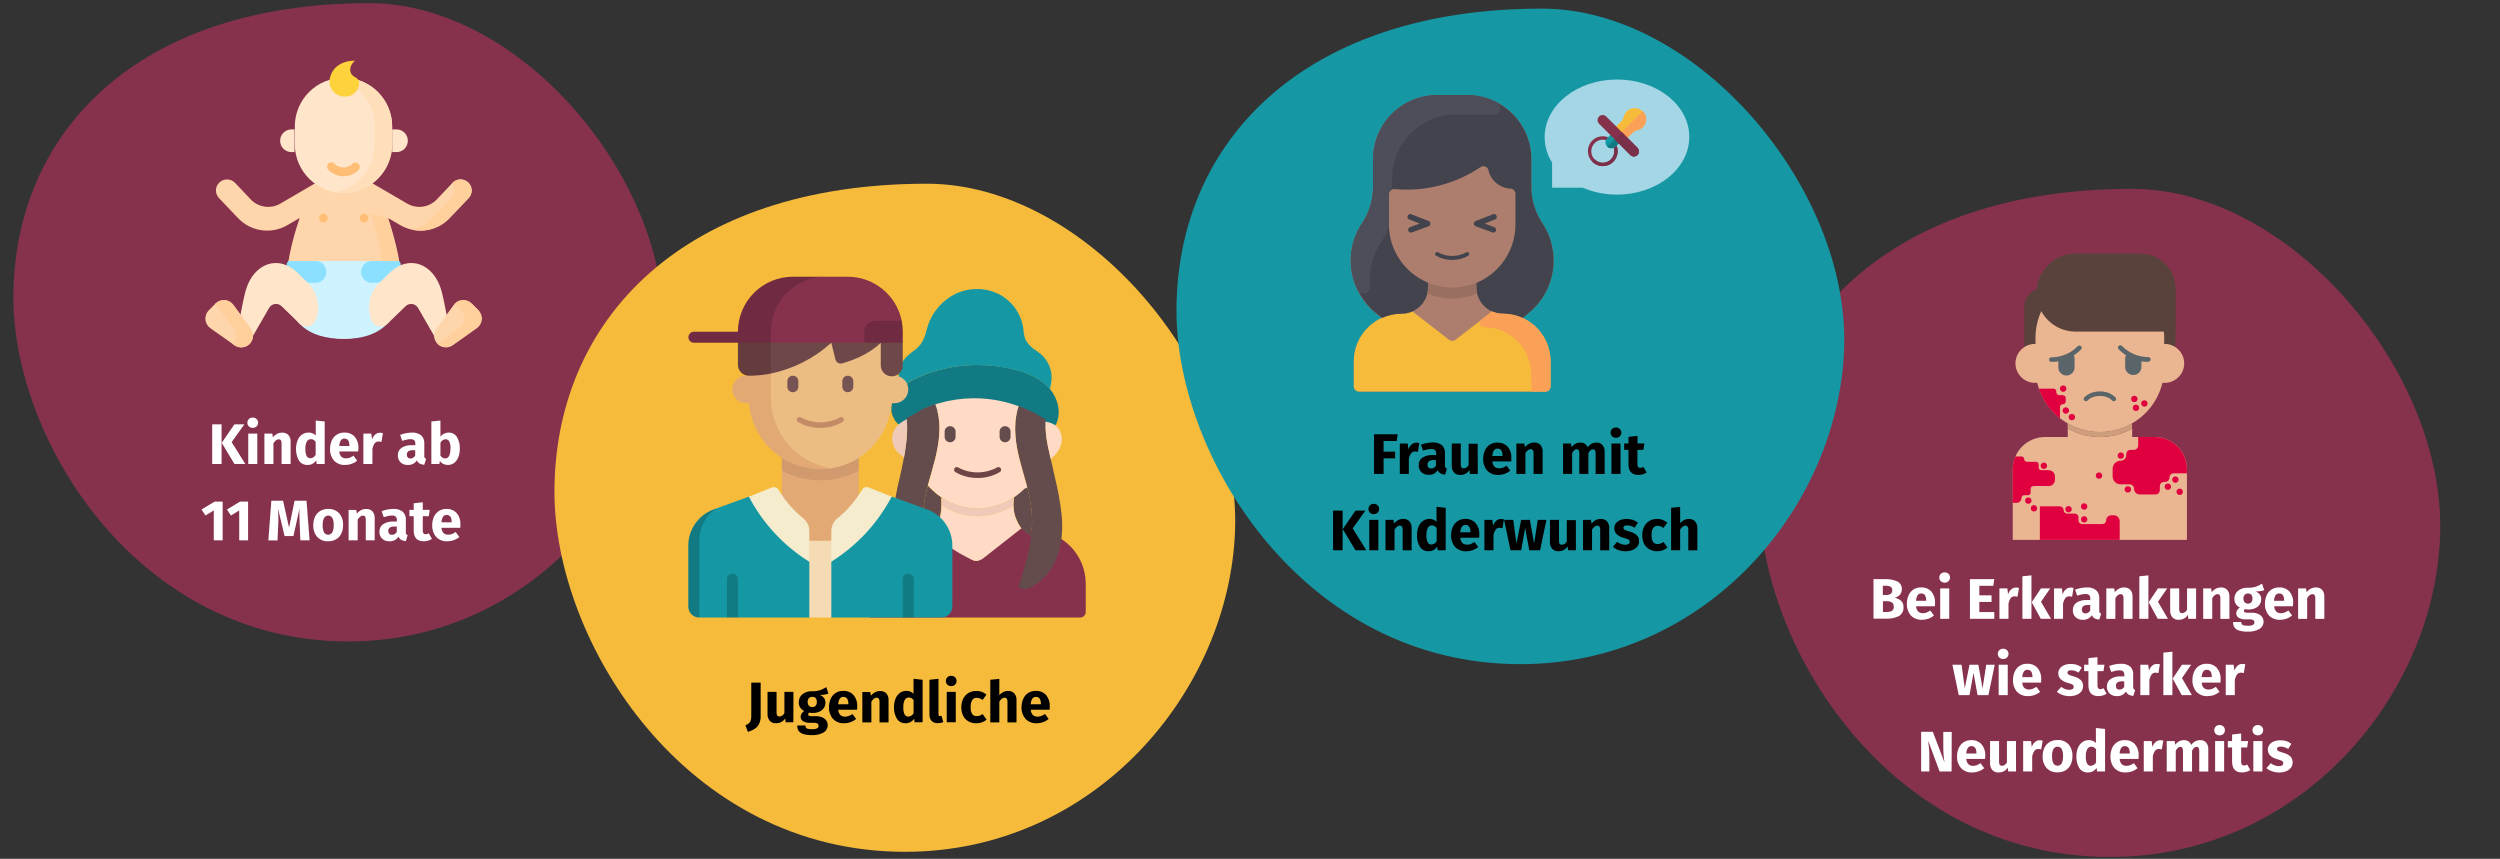 <?xml version="1.0" encoding="UTF-8"?>
<svg xmlns="http://www.w3.org/2000/svg" xmlns:xlink="http://www.w3.org/1999/xlink" width="786px" height="270px" viewBox="0 0 786 270" version="1.1">
  <rect x="0" y="0" width="786" height="270" fill="#333333" stroke="none"/>
  <title>windpocken-vorbeugung</title>
  <g id="Page-1" stroke="none" stroke-width="1" fill="none" fill-rule="evenodd">
    <g id="Illustrationen_Gürtelrose" transform="translate(-123, -10284)">
      <g id="windpocken-vorbeugung" transform="translate(123, 10284)">
        <g id="Group" transform="translate(553, 59)" fill-rule="nonzero">
          <path d="M110.44,210.43 C170,210.43 212.52,160.05 214.18,109.07 C215.84,58.09 167.23,0.38 117.31,0.38 C40.76,0.38 0.19,43.1 0.19,97.26 C0.19,144.38 41.08,210.43 110.44,210.43 Z" id="Oval-Copy-4" fill="#87324C"></path>
          <g transform="translate(79, 20)">
            <path d="M28.19,56.8 C24.633,56.806 21.136,55.878 18.05,54.11 L18.05,42.77 L38.31,42.77 L38.31,54.12 C35.23,55.885 31.74,56.809 28.19,56.8 L28.19,56.8 Z" id="Path" fill="#AE7E6D"></path>
            <path d="M55.57,68.54 L55.57,90.74 L0.81,90.74 L0.81,68.54 C0.81,65.842 1.885,63.255 3.798,61.352 C5.71,59.449 8.302,58.387 11,58.4 L18.1,58.4 L18.1,55.7 C24.376,59.292 32.084,59.292 38.36,55.7 L38.36,58.39 L45.48,58.39 C51.065,58.418 55.576,62.955 55.57,68.54 L55.57,68.54 Z" id="Path" fill="#EAB692"></path>
            <path d="M0.81,79.1 L2,79.1 C2.862,79.1 3.56,78.402 3.56,77.54 C3.565,77.078 3.938,76.705 4.4,76.7 L5.61,76.7 C6.068,76.7 6.44,76.328 6.44,75.87 C6.44,73.34 6.03,73.82 12.08,73.82 C13.185,73.82 14.08,72.925 14.08,71.82 L14.08,70.82 C14.08,69.715 13.185,68.82 12.08,68.82 C8.84,68.82 8.96,69.03 8.96,67.01 C8.96,66.552 8.588,66.18 8.13,66.18 L5.24,66.18 C4.78,66.175 4.41,65.8 4.41,65.34 C4.405,64.88 4.03,64.51 3.57,64.51 L1.63,64.51 C1.066,65.789 0.776,67.172 0.78,68.57 L0.78,79.1 L0.81,79.1 Z" id="Path" fill="#E0003F"></path>
            <path d="M9.33,90.74 L34.43,90.74 L34.43,84.86 C34.43,83.833 33.597,83 32.57,83 L31.79,83 C30.895,83 30.17,83.725 30.17,84.62 C30.17,85.25 29.66,85.76 29.03,85.76 L22.61,85.76 C21.98,85.76 21.47,85.25 21.47,84.62 L21.47,83.62 C21.47,82.99 20.96,82.48 20.33,82.48 L17.93,82.48 C17.3,82.48 16.79,81.97 16.79,81.34 C16.79,80.71 16.28,80.2 15.65,80.2 L9.33,80.2 L9.33,90.74 Z" id="Path" fill="#E0003F"></path>
            <path d="M38.9,62.43 C37.69,62.43 36.47,62.23 36.47,64.11 C36.47,65.071 35.691,65.85 34.73,65.85 C33.338,65.85 32.21,66.978 32.21,68.37 L32.21,70.77 C32.21,71.437 32.476,72.077 32.949,72.548 C33.422,73.019 34.063,73.283 34.73,73.28 L37.58,73.28 C38.323,73.285 38.925,73.887 38.93,74.63 C38.93,75.641 39.749,76.46 40.76,76.46 L45.7,76.46 C46.059,76.463 46.404,76.321 46.658,76.068 C46.911,75.814 47.053,75.469 47.05,75.11 C47.05,73.75 46.82,72.5 48.74,72.5 C49.486,72.5 50.09,71.896 50.09,71.15 C50.09,70.793 50.233,70.451 50.486,70.199 C50.739,69.947 51.083,69.807 51.44,69.81 L55.57,69.81 L55.57,68.54 C55.57,62.94 51.03,58.4 45.43,58.4 L40.25,58.4 L40.25,61.08 C40.245,61.823 39.643,62.425 38.9,62.43 L38.9,62.43 Z" id="Path" fill="#E0003F"></path>
            <path d="M28.19,51.28 C15.073,51.28 4.44,40.647 4.44,27.53 L4.44,17.53 C4.44,14.216 7.126,11.53 10.44,11.53 L51.97,11.53 L51.97,27.45 C51.97,40.567 41.337,51.2 28.22,51.2 L28.19,51.28 Z" id="Path" fill="#59423B"></path>
            <path d="M54.72,35.24 C54.719,35.507 54.702,35.775 54.67,36.04 C54.213,39.347 51.209,41.691 47.89,41.33 C45.687,50.423 37.546,56.827 28.19,56.827 C18.834,56.827 10.693,50.423 8.49,41.33 C5.171,41.691 2.167,39.347 1.71,36.04 C1.678,35.775 1.661,35.507 1.66,35.24 C1.665,33.588 2.336,32.007 3.522,30.857 C4.708,29.707 6.308,29.084 7.96,29.13 L7.96,27.24 C7.96,16.067 17.017,7.01 28.19,7.01 C39.363,7.01 48.42,16.067 48.42,27.24 L48.42,29.13 C50.071,29.087 51.669,29.711 52.855,30.86 C54.04,32.01 54.712,33.589 54.72,35.24 L54.72,35.24 Z" id="Path" fill="#EAB692"></path>
            <path d="M38.31,54.12 L38.31,55.71 C32.034,59.302 24.326,59.302 18.05,55.71 L18.05,54.12 C24.329,57.7 32.031,57.7 38.31,54.12 L38.31,54.12 Z" id="Path" fill="#CE9D7C"></path>
            <path d="M32.57,47.14 C32.379,47.139 32.196,47.064 32.06,46.93 C31.465,46.354 30.737,45.935 29.94,45.71 C28.79,45.403 27.58,45.403 26.43,45.71 C25.633,45.935 24.905,46.354 24.31,46.93 C24.033,47.205 23.587,47.205 23.31,46.93 C23.176,46.798 23.1,46.618 23.1,46.43 C23.1,46.242 23.176,46.062 23.31,45.93 C24.072,45.184 25.006,44.638 26.03,44.34 C27.454,43.953 28.956,43.953 30.38,44.34 C31.407,44.631 32.342,45.179 33.1,45.93 C33.375,46.207 33.375,46.653 33.1,46.93 C32.964,47.064 32.781,47.139 32.59,47.14 L32.57,47.14 Z" id="Path" fill="#5A6569"></path>
            <g id="Path" transform="translate(12, 29)" fill="#5A6569">
              <path d="M24.78,3.1 C24.37,3.563 24.146,4.162 24.15,4.78 L24.15,7.51 C24.234,8.859 25.353,9.91 26.705,9.91 C28.057,9.91 29.176,8.859 29.26,7.51 L29.26,4.9 C27.661,4.607 26.137,3.995 24.78,3.1 L24.78,3.1 Z"></path>
              <path d="M3.13,4.9 L3.13,7.51 C3.13,8.924 4.276,10.07 5.69,10.07 C7.104,10.07 8.25,8.924 8.25,7.51 L8.25,4.78 C8.252,4.157 8.024,3.555 7.61,3.09 C6.256,3.993 4.731,4.609 3.13,4.9 L3.13,4.9 Z"></path>
              <path d="M31.08,5.78 C27.67,5.685 24.435,4.248 22.08,1.78 C21.804,1.485 21.82,1.021 22.115,0.745 C22.41,0.469 22.874,0.485 23.15,0.78 C25.327,2.998 28.302,4.251 31.41,4.26 C31.808,4.246 32.141,4.557 32.155,4.955 C32.169,5.353 31.858,5.686 31.46,5.7 L31.08,5.78 Z"></path>
              <path d="M1.3,5.78 L0.91,5.78 C0.512,5.766 0.201,5.433 0.215,5.035 C0.229,4.637 0.562,4.326 0.96,4.34 C4.068,4.334 7.044,3.08 9.22,0.86 C9.399,0.669 9.666,0.588 9.921,0.647 C10.175,0.706 10.379,0.896 10.456,1.147 C10.532,1.397 10.469,1.669 10.29,1.86 C7.924,4.296 4.695,5.704 1.3,5.78 Z"></path>
            </g>
            <g transform="translate(4, 42)" fill="#E0003F">
              <circle id="Oval" cx="1.7" cy="36.39" r="1"></circle>
              <circle id="Oval" cx="3.48" cy="38.82" r="1"></circle>
              <circle id="Oval" cx="6.59" cy="25.43" r="1"></circle>
              <circle id="Oval" cx="30.79" cy="22.24" r="1"></circle>
              <circle id="Oval" cx="14.35" cy="39.09" r="1"></circle>
              <circle id="Oval" cx="19.26" cy="42.29" r="1"></circle>
              <circle id="Oval" cx="19.26" cy="38.24" r="1"></circle>
              <circle id="Oval" cx="23.93" cy="28.53" r="1"></circle>
              <circle id="Oval" cx="45.57" cy="32.01" r="1"></circle>
              <circle id="Oval" cx="47.94" cy="29.79" r="1"></circle>
              <circle id="Oval" cx="49.3" cy="33.62" r="1"></circle>
              <circle id="Oval" cx="13.5" cy="8.07" r="1"></circle>
              <path d="M12.59,3.22 L11.42,3.22 C10.917,3.22 10.51,2.813 10.51,2.31 L10.51,2.1 C10.51,1.597 10.103,1.19 9.6,1.19 L5,1.19 C6.267,4.875 8.577,8.113 11.65,10.51 L11.65,7 C11.65,6.497 12.057,6.09 12.56,6.09 C12.802,6.093 13.035,5.998 13.206,5.826 C13.378,5.655 13.473,5.422 13.47,5.18 L13.47,4.18 C13.47,3.677 13.063,3.27 12.56,3.27 L12.59,3.22 Z" id="Path"></path>
              <circle id="Oval" cx="15.4" cy="10.13" r="1"></circle>
              <circle id="Oval" cx="12.66" cy="1.19" r="1"></circle>
              <circle id="Oval" cx="38.19" cy="5.85" r="1"></circle>
            </g>
            <path d="M51.94,25.25 L20.2,25.25 C13.574,25.061 8.3,19.634 8.3,13.005 C8.3,6.376 13.574,0.949 20.2,0.76 L41,0.76 C47.075,0.76 52,5.685 52,11.76 L51.94,25.25 Z" id="Path" fill="#59423B"></path>
            <circle id="Oval" fill="#E0003F" cx="39.03" cy="46.42" r="1"></circle>
            <circle id="Oval" fill="#E0003F" cx="39.55" cy="49.22" r="1"></circle>
            <circle id="Oval" fill="#E0003F" cx="36.99" cy="74.86" r="1"></circle>
          </g>
          <g transform="translate(36, 120)" fill="#FFFFFF">
            <path d="M8.67,9.86 C9.214,10.378 9.503,11.11 9.46,11.86 C9.558,12.995 9.004,14.088 8.03,14.68 C6.789,15.29 5.411,15.573 4.03,15.5 L0.03,15.5 L0.03,3.08 L3.55,3.08 C4.923,3.01 6.293,3.264 7.55,3.82 C8.454,4.287 8.996,5.245 8.93,6.26 C8.962,6.917 8.728,7.558 8.28,8.04 C7.836,8.493 7.27,8.806 6.65,8.94 C7.393,9.062 8.09,9.38 8.67,9.86 L8.67,9.86 Z M2.96,5.16 L2.96,8.06 L4.06,8.06 C5.3,8.06 5.93,7.56 5.93,6.55 C5.969,6.127 5.773,5.716 5.42,5.48 C4.925,5.232 4.372,5.122 3.82,5.16 L2.96,5.16 Z M5.81,13.06 C6.238,12.769 6.47,12.264 6.41,11.75 C6.41,10.6 5.69,10.02 4.25,10.02 L3,10.02 L3,13.41 L4,13.41 C4.623,13.451 5.247,13.331 5.81,13.06 L5.81,13.06 Z" id="Shape"></path>
            <path d="M19.34,11.61 L13.42,11.61 C13.436,12.237 13.678,12.837 14.1,13.3 C14.518,13.643 15.05,13.818 15.59,13.79 C15.973,13.791 16.353,13.72 16.71,13.58 C17.123,13.413 17.516,13.198 17.88,12.94 L19.05,14.52 C18,15.387 16.681,15.861 15.32,15.86 C13.991,15.943 12.691,15.443 11.76,14.49 C10.894,13.469 10.45,12.157 10.52,10.82 C10.503,9.919 10.68,9.026 11.04,8.2 C11.702,6.624 13.272,5.623 14.98,5.69 C16.197,5.623 17.382,6.095 18.22,6.98 C19.048,7.99 19.466,9.276 19.39,10.58 C19.391,10.924 19.374,11.268 19.34,11.61 L19.34,11.61 Z M16.6,9.77 C16.6,8.31 16.06,7.58 15.05,7.58 C14.604,7.559 14.176,7.761 13.91,8.12 C13.588,8.658 13.419,9.273 13.42,9.9 L16.6,9.9 L16.6,9.77 Z" id="Shape"></path>
            <path d="M23.61,1.41 C23.918,1.718 24.091,2.135 24.091,2.57 C24.091,3.005 23.918,3.422 23.61,3.73 C22.92,4.344 21.88,4.344 21.19,3.73 C20.877,3.427 20.707,3.006 20.72,2.57 C20.709,2.135 20.879,1.715 21.19,1.41 C21.88,0.796 22.92,0.796 23.61,1.41 L23.61,1.41 Z M23.84,5.99 L23.84,15.55 L21,15.55 L21,6 L23.84,5.99 Z" id="Shape"></path>
            <polygon id="Path" points="38 3.08 37.69 5.18 33.3 5.18 33.3 8.18 37.14 8.18 37.14 10.25 33.3 10.25 33.3 13.44 38 13.44 38 15.56 30.35 15.56 30.35 3.08"></polygon>
            <path d="M45.76,5.85 L45.31,8.6 C45.028,8.531 44.74,8.49 44.45,8.48 C43.95,8.446 43.466,8.663 43.16,9.06 C42.812,9.593 42.577,10.192 42.47,10.82 L42.47,15.55 L39.62,15.55 L39.62,6 L42.11,6 L42.34,7.86 C42.524,7.258 42.87,6.718 43.34,6.3 C43.749,5.933 44.28,5.73 44.83,5.73 C45.144,5.729 45.457,5.769 45.76,5.85 Z" id="Path"></path>
            <path d="M49.69,1.89 L49.69,15.55 L46.84,15.55 L46.84,2.19 L49.69,1.89 Z M55.59,5.99 L52.69,10.19 L55.82,15.55 L52.62,15.55 L49.77,10.33 L52.69,5.99 L55.59,5.99 Z" id="Shape"></path>
            <path d="M62.92,5.85 L62.47,8.6 C62.185,8.53 61.893,8.49 61.6,8.48 C61.101,8.451 60.619,8.668 60.31,9.06 C59.962,9.593 59.727,10.192 59.62,10.82 L59.62,15.55 L56.78,15.55 L56.78,6 L59.26,6 L59.5,7.86 C59.68,7.256 60.027,6.716 60.5,6.3 C60.904,5.931 61.433,5.727 61.98,5.73 C62.297,5.728 62.613,5.769 62.92,5.85 L62.92,5.85 Z" id="Path"></path>
            <path d="M71.11,13.57 C71.232,13.747 71.407,13.88 71.61,13.95 L71,15.8 C70.498,15.777 70.007,15.648 69.56,15.42 C69.17,15.189 68.864,14.839 68.69,14.42 C68.06,15.385 66.96,15.935 65.81,15.86 C64.973,15.9 64.154,15.6 63.54,15.03 C62.971,14.459 62.666,13.676 62.7,12.87 C62.649,11.926 63.082,11.021 63.85,10.47 C64.849,9.861 66.012,9.574 67.18,9.65 L68.18,9.65 L68.18,9.23 C68.229,8.81 68.098,8.389 67.82,8.07 C67.448,7.825 67.003,7.716 66.56,7.76 C66.18,7.766 65.801,7.809 65.43,7.89 C64.966,7.983 64.508,8.107 64.06,8.26 L63.41,6.39 C64.01,6.162 64.629,5.988 65.26,5.87 C65.836,5.755 66.422,5.695 67.01,5.69 C68.078,5.603 69.142,5.901 70.01,6.53 C70.7,7.189 71.066,8.118 71.01,9.07 L71.01,12.78 C70.976,13.048 71.011,13.319 71.11,13.57 L71.11,13.57 Z M68.17,12.9 L68.17,11.21 L67.47,11.21 C66.964,11.177 66.459,11.295 66.02,11.55 C65.433,12.061 65.354,12.943 65.84,13.55 C66.057,13.766 66.355,13.879 66.66,13.86 C67.307,13.862 67.897,13.487 68.17,12.9 L68.17,12.9 Z" id="Shape"></path>
            <path d="M80.77,6.44 C81.27,7.033 81.521,7.796 81.47,8.57 L81.47,15.57 L78.63,15.57 L78.63,9.07 C78.662,8.721 78.581,8.37 78.4,8.07 C78.232,7.877 77.985,7.774 77.73,7.79 C77.15,7.79 76.6,8.21 76.07,9.04 L76.07,15.57 L73.23,15.57 L73.23,6 L75.71,6 L75.91,7.14 C76.275,6.697 76.723,6.33 77.23,6.06 C77.728,5.816 78.276,5.692 78.83,5.7 C79.553,5.659 80.258,5.928 80.77,6.44 L80.77,6.44 Z" id="Path"></path>
            <path d="M86.46,1.89 L86.46,15.55 L83.61,15.55 L83.61,2.19 L86.46,1.89 Z M92.36,5.99 L89.46,10.19 L92.6,15.55 L89.39,15.55 L86.55,10.33 L89.46,5.99 L92.36,5.99 Z" id="Shape"></path>
            <path d="M101.45,15.55 L99,15.55 L98.87,14.34 C98.236,15.32 97.136,15.896 95.97,15.86 C95.216,15.912 94.48,15.617 93.97,15.06 C93.486,14.429 93.248,13.644 93.3,12.85 L93.3,6 L96.14,6 L96.14,12.5 C96.103,12.85 96.184,13.202 96.37,13.5 C96.542,13.698 96.798,13.803 97.06,13.78 C97.745,13.726 98.343,13.294 98.61,12.66 L98.61,6 L101.45,6 L101.45,15.55 Z" id="Path"></path>
            <path d="M111.23,6.44 C111.725,7.035 111.976,7.797 111.93,8.57 L111.93,15.57 L109.08,15.57 L109.08,9.07 C109.114,8.722 109.037,8.372 108.86,8.07 C108.691,7.88 108.444,7.777 108.19,7.79 C107.61,7.79 107.06,8.21 106.53,9.04 L106.53,15.57 L103.69,15.57 L103.69,6 L106.17,6 L106.37,7.14 C106.733,6.695 107.182,6.327 107.69,6.06 C108.184,5.815 108.729,5.691 109.28,5.7 C110.006,5.657 110.715,5.927 111.23,6.44 L111.23,6.44 Z" id="Path"></path>
            <path d="M122.87,6.55 C121.984,6.842 121.052,6.971 120.12,6.93 C120.656,7.137 121.129,7.482 121.49,7.93 C121.789,8.368 121.94,8.89 121.92,9.42 C121.931,10.007 121.76,10.584 121.43,11.07 C121.087,11.577 120.604,11.973 120.04,12.21 C119.365,12.503 118.635,12.647 117.9,12.63 C117.534,12.63 117.169,12.593 116.81,12.52 C116.71,12.57 116.63,12.65 116.58,12.75 C116.529,12.845 116.502,12.952 116.5,13.06 C116.494,13.227 116.573,13.385 116.71,13.48 C116.964,13.615 117.254,13.671 117.54,13.64 L119,13.64 C119.661,13.625 120.319,13.748 120.93,14 C121.441,14.209 121.883,14.555 122.21,15 C122.508,15.413 122.666,15.911 122.66,16.42 C122.682,17.373 122.189,18.263 121.37,18.75 C120.235,19.378 118.945,19.669 117.65,19.59 C116.719,19.62 115.79,19.495 114.9,19.22 C114.33,19.056 113.833,18.703 113.49,18.22 C113.201,17.712 113.059,17.134 113.08,16.55 L115.64,16.55 C115.629,16.788 115.688,17.025 115.81,17.23 C115.962,17.43 116.183,17.566 116.43,17.61 C116.856,17.707 117.293,17.751 117.73,17.74 C118.285,17.781 118.841,17.685 119.35,17.46 C119.635,17.296 119.807,16.989 119.8,16.66 C119.807,16.388 119.68,16.13 119.46,15.97 C119.16,15.788 118.811,15.7 118.46,15.72 L117,15.72 C116.23,15.774 115.461,15.589 114.8,15.19 C114.341,14.89 114.066,14.378 114.07,13.83 C114.077,13.476 114.18,13.13 114.37,12.83 C114.581,12.497 114.865,12.217 115.2,12.01 C114.673,11.753 114.224,11.359 113.9,10.87 C113.618,10.388 113.476,9.838 113.49,9.28 C113.454,8.297 113.88,7.354 114.64,6.73 C115.515,6.068 116.594,5.735 117.69,5.79 C118.514,5.825 119.338,5.727 120.13,5.5 C120.85,5.241 121.541,4.906 122.19,4.5 L122.87,6.55 Z M116.73,8 C116.455,8.322 116.315,8.737 116.34,9.16 C116.311,9.595 116.451,10.025 116.73,10.36 C116.989,10.636 117.352,10.788 117.73,10.78 C118.129,10.805 118.52,10.655 118.8,10.37 C119.073,10.017 119.205,9.575 119.17,9.13 C119.17,8.13 118.69,7.58 117.73,7.58 C117.352,7.572 116.989,7.724 116.73,8 L116.73,8 Z" id="Shape"></path>
            <path d="M131.87,11.61 L126,11.61 C126.019,12.238 126.264,12.838 126.69,13.3 C127.107,13.646 127.639,13.821 128.18,13.79 C128.56,13.791 128.937,13.72 129.29,13.58 C129.706,13.411 130.101,13.196 130.47,12.94 L131.64,14.52 C130.59,15.387 129.271,15.861 127.91,15.86 C126.58,15.947 125.279,15.446 124.35,14.49 C123.48,13.471 123.033,12.158 123.1,10.82 C123.087,9.92 123.265,9.027 123.62,8.2 C124.283,6.62 125.858,5.619 127.57,5.69 C128.787,5.623 129.972,6.095 130.81,6.98 C131.638,7.99 132.056,9.276 131.98,10.58 C131.967,10.925 131.93,11.27 131.87,11.61 Z M129.14,9.77 C129.14,8.31 128.6,7.58 127.59,7.58 C127.144,7.559 126.716,7.761 126.45,8.12 C126.124,8.657 125.951,9.272 125.95,9.9 L129.14,9.9 L129.14,9.77 Z" id="Shape"></path>
            <path d="M141.07,6.44 C141.57,7.033 141.821,7.796 141.77,8.57 L141.77,15.57 L138.93,15.57 L138.93,9.07 C138.962,8.721 138.881,8.37 138.7,8.07 C138.532,7.877 138.285,7.774 138.03,7.79 C137.45,7.79 136.9,8.21 136.37,9.04 L136.37,15.57 L133.53,15.57 L133.53,6 L136,6 L136.2,7.14 C136.565,6.697 137.013,6.33 137.52,6.06 C138.018,5.816 138.566,5.692 139.12,5.7 C139.846,5.656 140.556,5.926 141.07,6.44 L141.07,6.44 Z" id="Path"></path>
            <polygon id="Path" points="38.15 30 36.15 39.56 32.75 39.56 31.47 32.56 30.21 39.56 26.84 39.56 24.84 30 27.72 30 28.72 37.44 30.21 30 33 30 34.32 37.44 35.47 30"></polygon>
            <path d="M42,25.41 C42.308,25.718 42.481,26.135 42.481,26.57 C42.481,27.005 42.308,27.422 42,27.73 C41.31,28.344 40.27,28.344 39.58,27.73 C39.267,27.427 39.097,27.006 39.11,26.57 C39.099,26.135 39.269,25.715 39.58,25.41 C40.27,24.796 41.31,24.796 42,25.41 Z M42.23,29.99 L42.23,39.55 L39.38,39.55 L39.38,30 L42.23,29.99 Z" id="Shape"></path>
            <path d="M52.71,35.61 L46.79,35.61 C46.806,36.237 47.048,36.837 47.47,37.3 C47.891,37.645 48.426,37.82 48.97,37.79 C49.35,37.791 49.727,37.72 50.08,37.58 C50.493,37.413 50.886,37.198 51.25,36.94 L52.42,38.52 C51.374,39.387 50.058,39.861 48.7,39.86 C47.367,39.944 46.064,39.444 45.13,38.49 C44.264,37.469 43.82,36.157 43.89,34.82 C43.873,33.919 44.05,33.026 44.41,32.2 C45.072,30.624 46.642,29.623 48.35,29.69 C49.567,29.623 50.752,30.095 51.59,30.98 C52.418,31.99 52.836,33.276 52.76,34.58 C52.766,34.924 52.749,35.268 52.71,35.61 L52.71,35.61 Z M50,33.77 C50,32.31 49.46,31.58 48.46,31.58 C48.011,31.557 47.579,31.76 47.31,32.12 C46.988,32.658 46.819,33.273 46.82,33.9 L50,33.9 L50,33.77 Z" id="Shape"></path>
            <path d="M63.92,30 C64.498,30.193 65.036,30.487 65.51,30.87 L64.51,32.47 C63.814,32.004 62.998,31.747 62.16,31.73 C61.861,31.71 61.563,31.776 61.3,31.92 C61.111,32.029 60.996,32.232 61,32.45 C60.994,32.609 61.043,32.764 61.14,32.89 C61.292,33.05 61.481,33.17 61.69,33.24 C62.106,33.413 62.534,33.557 62.97,33.67 C63.787,33.871 64.547,34.258 65.19,34.8 C65.697,35.306 65.963,36.005 65.92,36.72 C65.931,37.328 65.733,37.92 65.36,38.4 C64.959,38.896 64.43,39.273 63.83,39.49 C63.139,39.748 62.407,39.877 61.67,39.87 C60.907,39.875 60.149,39.746 59.43,39.49 C58.782,39.279 58.183,38.938 57.67,38.49 L59.06,36.95 C59.777,37.539 60.672,37.867 61.6,37.88 C61.948,37.896 62.294,37.816 62.6,37.65 C62.837,37.511 62.978,37.254 62.97,36.98 C62.982,36.79 62.933,36.6 62.83,36.44 C62.677,36.272 62.484,36.145 62.27,36.07 C62,35.96 61.56,35.82 60.96,35.65 C60.163,35.457 59.429,35.06 58.83,34.5 C58.365,34.002 58.113,33.341 58.13,32.66 C58.125,32.128 58.293,31.608 58.61,31.18 C58.963,30.712 59.436,30.349 59.98,30.13 C60.634,29.867 61.335,29.737 62.04,29.75 C62.676,29.733 63.311,29.818 63.92,30 L63.92,30 Z" id="Path"></path>
            <path d="M73.32,39.1 C72.948,39.354 72.535,39.543 72.1,39.66 C71.655,39.79 71.194,39.857 70.73,39.86 C68.643,39.86 67.6,38.707 67.6,36.4 L67.6,32 L66.25,32 L66.25,30 L67.6,30 L67.6,27.93 L70.44,27.61 L70.44,30 L72.64,30 L72.33,32 L70.44,32 L70.44,36.39 C70.4,36.739 70.478,37.09 70.66,37.39 C70.826,37.592 71.08,37.7 71.34,37.68 C71.694,37.66 72.037,37.553 72.34,37.37 L73.32,39.1 Z" id="Path"></path>
            <path d="M81.81,37.57 C81.924,37.75 82.098,37.884 82.3,37.95 L81.71,39.8 C81.208,39.777 80.717,39.648 80.27,39.42 C79.882,39.187 79.577,38.837 79.4,38.42 C78.77,39.385 77.67,39.935 76.52,39.86 C75.686,39.899 74.871,39.6 74.26,39.03 C73.684,38.463 73.375,37.678 73.41,36.87 C73.359,35.926 73.792,35.021 74.56,34.47 C75.559,33.861 76.722,33.574 77.89,33.65 L78.89,33.65 L78.89,33.23 C78.939,32.81 78.808,32.389 78.53,32.07 C78.158,31.825 77.713,31.716 77.27,31.76 C76.89,31.766 76.511,31.809 76.14,31.89 C75.676,31.984 75.218,32.108 74.77,32.26 L74.12,30.39 C74.72,30.162 75.339,29.988 75.97,29.87 C76.546,29.755 77.132,29.695 77.72,29.69 C78.788,29.603 79.852,29.901 80.72,30.53 C81.396,31.195 81.744,32.125 81.67,33.07 L81.67,36.78 C81.643,37.051 81.691,37.325 81.81,37.57 L81.81,37.57 Z M78.86,36.9 L78.86,35.21 L78.16,35.21 C77.654,35.177 77.149,35.295 76.71,35.55 C76.383,35.805 76.206,36.207 76.24,36.62 C76.217,36.943 76.321,37.263 76.53,37.51 C76.747,37.726 77.045,37.839 77.35,37.82 C77.988,37.829 78.575,37.472 78.86,36.9 L78.86,36.9 Z" id="Shape"></path>
            <path d="M90.06,29.85 L89.61,32.6 C89.328,32.531 89.04,32.49 88.75,32.48 C88.25,32.446 87.766,32.663 87.46,33.06 C87.104,33.589 86.868,34.19 86.77,34.82 L86.77,39.55 L83.92,39.55 L83.92,30 L86.4,30 L86.64,31.86 C86.82,31.256 87.167,30.716 87.64,30.3 C88.045,29.933 88.573,29.729 89.12,29.73 C89.437,29.728 89.753,29.769 90.06,29.85 Z" id="Path"></path>
            <path d="M94,25.89 L94,39.55 L91.16,39.55 L91.16,26.19 L94,25.89 Z M99.91,29.99 L97.01,34.19 L100.14,39.55 L96.94,39.55 L94.09,34.33 L97,30 L99.91,29.99 Z" id="Shape"></path>
            <path d="M109.12,35.61 L103.2,35.61 C103.221,36.236 103.461,36.834 103.88,37.3 C104.301,37.645 104.836,37.82 105.38,37.79 C105.76,37.791 106.137,37.72 106.49,37.58 C106.903,37.413 107.296,37.198 107.66,36.94 L108.83,38.52 C107.785,39.389 106.469,39.863 105.11,39.86 C103.777,39.944 102.474,39.444 101.54,38.49 C100.678,37.467 100.234,36.156 100.3,34.82 C100.287,33.92 100.465,33.027 100.82,32.2 C101.483,30.62 103.058,29.619 104.77,29.69 C105.986,29.634 107.166,30.113 108,31 C108.824,32.013 109.241,33.296 109.17,34.6 C109.176,34.937 109.159,35.275 109.12,35.61 Z M106.39,33.77 C106.39,32.31 105.85,31.58 104.84,31.58 C104.391,31.559 103.961,31.761 103.69,32.12 C103.368,32.658 103.199,33.273 103.2,33.9 L106.39,33.9 L106.39,33.77 Z" id="Shape"></path>
            <path d="M116.91,29.85 L116.46,32.6 C116.178,32.53 115.89,32.49 115.6,32.48 C115.101,32.451 114.619,32.668 114.31,33.06 C113.962,33.593 113.727,34.192 113.62,34.82 L113.62,39.55 L110.78,39.55 L110.78,30 L113.26,30 L113.49,31.86 C113.674,31.258 114.02,30.719 114.49,30.3 C114.894,29.931 115.423,29.727 115.97,29.73 C116.287,29.727 116.604,29.767 116.91,29.85 L116.91,29.85 Z" id="Path"></path>
            <path d="M24.58,63.55 L20.81,63.55 L17.21,53.88 C17.33,54.88 17.43,55.67 17.49,56.4 C17.55,57.13 17.59,57.98 17.59,58.98 L17.59,63.55 L15,63.55 L15,51.08 L18.68,51.08 L22.37,60.76 C22.111,59.227 21.977,57.675 21.97,56.12 L21.97,51.12 L24.62,51.12 L24.58,63.55 Z" id="Path"></path>
            <path d="M35.12,59.61 L29.2,59.61 C29.223,60.237 29.468,60.836 29.89,61.3 C30.308,61.644 30.839,61.819 31.38,61.79 C31.763,61.79 32.143,61.719 32.5,61.58 C32.913,61.413 33.306,61.198 33.67,60.94 L34.84,62.52 C33.79,63.387 32.471,63.861 31.11,63.86 C29.78,63.947 28.479,63.446 27.55,62.49 C26.68,61.471 26.233,60.158 26.3,58.82 C26.286,57.919 26.466,57.025 26.83,56.2 C27.147,55.449 27.68,54.809 28.36,54.36 C29.077,53.898 29.917,53.664 30.77,53.69 C31.987,53.631 33.168,54.11 34,55 C34.828,56.01 35.246,57.296 35.17,58.6 C35.176,58.937 35.159,59.275 35.12,59.61 L35.12,59.61 Z M32.39,57.77 C32.39,56.31 31.85,55.58 30.84,55.58 C30.394,55.559 29.966,55.761 29.7,56.12 C29.374,56.657 29.201,57.272 29.2,57.9 L32.39,57.9 L32.39,57.77 Z" id="Shape"></path>
            <path d="M44.84,63.55 L42.38,63.55 L42.25,62.34 C41.618,63.321 40.517,63.898 39.35,63.86 C38.596,63.915 37.858,63.62 37.35,63.06 C36.863,62.43 36.621,61.645 36.67,60.85 L36.67,54 L39.51,54 L39.51,60.5 C39.473,60.85 39.554,61.202 39.74,61.5 C39.912,61.698 40.168,61.803 40.43,61.78 C41.115,61.726 41.713,61.294 41.98,60.66 L41.98,54 L44.82,54 L44.84,63.55 Z" id="Path"></path>
            <path d="M53.21,53.85 L52.76,56.6 C52.478,56.53 52.19,56.49 51.9,56.48 C51.401,56.451 50.919,56.668 50.61,57.06 C50.262,57.593 50.027,58.192 49.92,58.82 L49.92,63.55 L47.08,63.55 L47.08,54 L49.56,54 L49.79,55.86 C49.978,55.26 50.323,54.721 50.79,54.3 C51.199,53.933 51.73,53.73 52.28,53.73 C52.594,53.728 52.907,53.768 53.21,53.85 L53.21,53.85 Z" id="Path"></path>
            <path d="M61.33,55 C62.212,56.043 62.656,57.387 62.57,58.75 C62.594,59.672 62.403,60.586 62.01,61.42 C61.656,62.159 61.093,62.778 60.39,63.2 C59.63,63.635 58.765,63.852 57.89,63.83 C56.61,63.897 55.364,63.408 54.47,62.49 C53.578,61.447 53.127,60.099 53.21,58.73 C53.189,57.808 53.384,56.893 53.78,56.06 C54.137,55.325 54.7,54.71 55.4,54.29 C56.156,53.855 57.018,53.637 57.89,53.66 C59.177,53.585 60.433,54.074 61.33,55 L61.33,55 Z M56.6,56.47 C56.266,57.174 56.118,57.952 56.17,58.73 C56.117,59.516 56.261,60.304 56.59,61.02 C56.869,61.47 57.361,61.743 57.89,61.743 C58.419,61.743 58.911,61.47 59.19,61.02 C59.524,60.316 59.672,59.538 59.62,58.76 C59.672,57.974 59.528,57.187 59.2,56.47 C58.921,56.02 58.429,55.747 57.9,55.747 C57.371,55.747 56.879,56.02 56.6,56.47 L56.6,56.47 Z" id="Shape"></path>
            <path d="M72.83,50.19 L72.83,63.55 L70.31,63.55 L70.17,62.43 C69.57,63.344 68.543,63.884 67.45,63.86 C66.368,63.913 65.338,63.393 64.74,62.49 C64.065,61.36 63.745,60.054 63.82,58.74 C63.806,57.847 63.969,56.96 64.3,56.13 C64.589,55.417 65.066,54.795 65.68,54.33 C66.261,53.909 66.962,53.685 67.68,53.69 C68.528,53.664 69.35,53.99 69.95,54.59 L69.95,49.89 L72.83,50.19 Z M70,60.69 L70,56.57 C69.807,56.326 69.573,56.116 69.31,55.95 C69.064,55.819 68.789,55.754 68.51,55.76 C67.988,55.753 67.504,56.033 67.25,56.49 C66.887,57.189 66.724,57.974 66.78,58.76 C66.716,59.561 66.854,60.366 67.18,61.1 C67.41,61.524 67.858,61.783 68.34,61.77 C69.05,61.743 69.688,61.328 70,60.69 L70,60.69 Z" id="Shape"></path>
            <path d="M83.35,59.61 L77.42,59.61 C77.443,60.237 77.688,60.836 78.11,61.3 C78.528,61.643 79.06,61.818 79.6,61.79 C79.983,61.791 80.363,61.72 80.72,61.58 C81.133,61.413 81.526,61.198 81.89,60.94 L83.06,62.52 C82.01,63.387 80.691,63.861 79.33,63.86 C78,63.944 76.7,63.444 75.77,62.49 C74.904,61.469 74.46,60.157 74.53,58.82 C74.513,57.919 74.69,57.026 75.05,56.2 C75.374,55.453 75.905,54.815 76.58,54.36 C77.297,53.898 78.137,53.664 78.99,53.69 C80.207,53.623 81.392,54.095 82.23,54.98 C83.058,55.99 83.476,57.276 83.4,58.58 C83.401,58.924 83.384,59.268 83.35,59.61 L83.35,59.61 Z M80.61,57.77 C80.61,56.31 80.07,55.58 79.06,55.58 C78.614,55.559 78.186,55.761 77.92,56.12 C77.594,56.657 77.421,57.272 77.42,57.9 L80.61,57.9 L80.61,57.77 Z" id="Shape"></path>
            <path d="M91.14,53.85 L90.69,56.6 C90.408,56.531 90.12,56.49 89.83,56.48 C89.33,56.446 88.846,56.663 88.54,57.06 C88.184,57.589 87.948,58.19 87.85,58.82 L87.85,63.55 L85,63.55 L85,54 L87.48,54 L87.72,55.86 C87.904,55.258 88.25,54.718 88.72,54.3 C89.128,53.931 89.66,53.728 90.21,53.73 C90.524,53.729 90.837,53.769 91.14,53.85 L91.14,53.85 Z" id="Path"></path>
            <path d="M104.6,54.45 C105.088,55.045 105.335,55.802 105.29,56.57 L105.29,63.57 L102.44,63.57 L102.44,57.07 C102.44,56.22 102.17,55.79 101.63,55.79 C101.337,55.791 101.055,55.901 100.84,56.1 C100.565,56.371 100.342,56.689 100.18,57.04 L100.18,63.57 L97.33,63.57 L97.33,57.07 C97.33,56.22 97.06,55.79 96.52,55.79 C96.228,55.792 95.949,55.907 95.74,56.11 C95.46,56.378 95.23,56.692 95.06,57.04 L95.06,63.57 L92.22,63.57 L92.22,54 L94.7,54 L94.9,55.12 C95.226,54.677 95.646,54.311 96.13,54.05 C96.607,53.808 97.136,53.688 97.67,53.7 C98.165,53.687 98.653,53.823 99.07,54.09 C99.464,54.365 99.761,54.757 99.92,55.21 C100.252,54.74 100.687,54.35 101.19,54.07 C101.681,53.815 102.227,53.688 102.78,53.7 C103.468,53.666 104.136,53.941 104.6,54.45 Z" id="Path"></path>
            <path d="M110.05,49.41 C110.675,50.057 110.675,51.083 110.05,51.73 C109.722,52.041 109.282,52.207 108.83,52.19 C108.384,52.209 107.949,52.042 107.63,51.73 C107.005,51.083 107.005,50.057 107.63,49.41 C107.952,49.102 108.384,48.936 108.83,48.95 C109.281,48.938 109.719,49.103 110.05,49.41 L110.05,49.41 Z M110.27,53.99 L110.27,63.55 L107.43,63.55 L107.43,54 L110.27,53.99 Z" id="Shape"></path>
            <path d="M118.5,63.1 C118.128,63.354 117.715,63.543 117.28,63.66 C116.835,63.79 116.374,63.857 115.91,63.86 C113.823,63.86 112.777,62.707 112.77,60.4 L112.77,56 L111.43,56 L111.43,54 L112.77,54 L112.77,51.93 L115.62,51.61 L115.62,54 L117.81,54 L117.51,56 L115.62,56 L115.62,60.39 C115.58,60.739 115.658,61.09 115.84,61.39 C116.006,61.592 116.26,61.7 116.52,61.68 C116.874,61.66 117.217,61.553 117.52,61.37 L118.5,63.1 Z" id="Path"></path>
            <path d="M122.07,49.41 C122.378,49.718 122.551,50.135 122.551,50.57 C122.551,51.005 122.378,51.422 122.07,51.73 C121.746,52.041 121.309,52.207 120.86,52.19 C120.41,52.21 119.973,52.044 119.65,51.73 C119.337,51.427 119.167,51.006 119.18,50.57 C119.169,50.135 119.339,49.715 119.65,49.41 C119.975,49.1 120.411,48.934 120.86,48.95 C121.308,48.938 121.743,49.103 122.07,49.41 L122.07,49.41 Z M122.3,53.99 L122.3,63.55 L119.45,63.55 L119.45,54 L122.3,53.99 Z" id="Shape"></path>
            <path d="M129.82,54 C130.396,54.191 130.931,54.485 131.4,54.87 L130.4,56.47 C129.7,56.003 128.881,55.747 128.04,55.73 C127.744,55.711 127.449,55.777 127.19,55.92 C127.001,56.029 126.886,56.232 126.89,56.45 C126.884,56.609 126.933,56.764 127.03,56.89 C127.18,57.047 127.365,57.167 127.57,57.24 C127.987,57.41 128.415,57.553 128.85,57.67 C129.671,57.869 130.434,58.256 131.08,58.8 C131.58,59.31 131.842,60.007 131.8,60.72 C131.814,61.326 131.62,61.919 131.25,62.4 C130.845,62.892 130.317,63.268 129.72,63.49 C129.029,63.748 128.297,63.877 127.56,63.87 C126.797,63.876 126.039,63.747 125.32,63.49 C124.672,63.279 124.073,62.938 123.56,62.49 L124.95,60.95 C125.664,61.538 126.556,61.866 127.48,61.88 C127.828,61.895 128.174,61.815 128.48,61.65 C128.717,61.511 128.858,61.254 128.85,60.98 C128.856,60.79 128.807,60.603 128.71,60.44 C128.555,60.275 128.363,60.148 128.15,60.07 C127.87,59.963 127.43,59.823 126.83,59.65 C126.037,59.454 125.307,59.058 124.71,58.5 C124.241,58.004 123.989,57.342 124.01,56.66 C124.005,56.128 124.173,55.608 124.49,55.18 C124.839,54.712 125.309,54.349 125.85,54.13 C126.504,53.867 127.205,53.738 127.91,53.75 C128.556,53.731 129.201,53.815 129.82,54 L129.82,54 Z" id="Path"></path>
          </g>
        </g>
        <g id="Mask">
          <path d="M10.353,0 L775.647,0 C781.367,0 786,6.39 786,14.27 L786,255.16 C786,263.04 781.367,269.43 775.647,269.43 L10.353,269.43 C4.633,269.43 0,263.04 0,255.16 L0,14.27 C0,6.39 4.633,0 10.353,0 Z" id="path-3"></path>
        </g>
        <g id="Group" transform="translate(4, 1)" fill-rule="nonzero">
          <path d="M105.52,200.66 C162.42,200.66 203.03,152.54 204.62,103.84 C206.21,55.14 159.78,0 112.09,0 C39,0 0.22,40.83 0.22,92.57 C0.22,137.57 39.27,200.66 105.52,200.66 Z" id="Oval-Copy-4-2" fill="#87324C"></path>
          <g transform="translate(59, 130)" fill="#FFFFFF">
            <path d="M6.66,2.4 L6.66,14.88 L3.71,14.88 L3.71,2.4 L6.66,2.4 Z M13.83,2.4 L9.83,8 L14.13,14.88 L10.71,14.88 L6.71,8.22 L10.71,2.4 L13.83,2.4 Z" id="Shape"></path>
            <path d="M17.67,0.74 C17.978,1.048 18.151,1.465 18.151,1.9 C18.151,2.335 17.978,2.752 17.67,3.06 C17.342,3.372 16.902,3.538 16.45,3.52 C16.004,3.539 15.569,3.372 15.25,3.06 C14.937,2.757 14.767,2.336 14.78,1.9 C14.769,1.465 14.939,1.045 15.25,0.74 C15.569,0.428 16.004,0.261 16.45,0.28 C16.902,0.262 17.342,0.428 17.67,0.74 L17.67,0.74 Z M17.89,5.32 L17.89,14.88 L15.05,14.88 L15.05,5.32 L17.89,5.32 Z" id="Shape"></path>
            <path d="M27.67,5.77 C28.167,6.36 28.418,7.12 28.37,7.89 L28.37,14.89 L25.53,14.89 L25.53,8.39 C25.562,8.041 25.481,7.69 25.3,7.39 C25.132,7.197 24.885,7.094 24.63,7.11 C24.05,7.11 23.5,7.53 22.97,8.35 L22.97,14.89 L20.13,14.89 L20.13,5.33 L22.61,5.33 L22.81,6.46 C23.175,6.017 23.623,5.65 24.13,5.38 C24.624,5.136 25.169,5.012 25.72,5.02 C26.447,4.98 27.157,5.253 27.67,5.77 Z" id="Path"></path>
            <path d="M39.08,1.52 L39.08,14.88 L36.56,14.88 L36.41,13.76 C35.814,14.671 34.788,15.209 33.7,15.18 C32.62,15.236 31.591,14.719 30.99,13.82 C29.927,11.864 29.767,9.543 30.55,7.46 C30.83,6.744 31.305,6.121 31.92,5.66 C32.523,5.219 33.253,4.988 34,5 C34.848,4.974 35.67,5.3 36.27,5.9 L36.27,1.21 L39.08,1.52 Z M36.24,12 L36.24,7.87 C36.046,7.626 35.808,7.419 35.54,7.26 C35.295,7.125 35.02,7.056 34.74,7.06 C34.216,7.057 33.733,7.341 33.48,7.8 C33.12,8.5 32.958,9.285 33.01,10.07 C32.948,10.872 33.089,11.677 33.42,12.41 C33.653,12.831 34.099,13.088 34.58,13.08 C35.289,13.051 35.926,12.637 36.24,12 L36.24,12 Z" id="Shape"></path>
            <path d="M49.59,10.94 L43.67,10.94 C43.692,11.565 43.933,12.163 44.35,12.63 C44.773,12.971 45.308,13.143 45.85,13.11 C46.229,13.114 46.606,13.046 46.96,12.91 C47.373,12.743 47.766,12.528 48.13,12.27 L49.3,13.85 C48.254,14.716 46.938,15.186 45.58,15.18 C44.249,15.268 42.945,14.772 42.01,13.82 C41.148,12.793 40.705,11.479 40.77,10.14 C40.759,9.243 40.936,8.354 41.29,7.53 C41.963,5.934 43.56,4.928 45.29,5.01 C46.508,4.947 47.693,5.423 48.53,6.31 C49.358,7.321 49.775,8.606 49.7,9.91 C49.687,10.255 49.65,10.6 49.59,10.94 L49.59,10.94 Z M46.86,9.1 C46.86,7.64 46.32,6.9 45.31,6.9 C44.861,6.879 44.431,7.081 44.16,7.44 C43.838,7.982 43.669,8.6 43.67,9.23 L46.86,9.23 L46.86,9.1 Z" id="Shape"></path>
            <path d="M57.39,5.18 L56.94,7.93 C56.655,7.857 56.364,7.814 56.07,7.8 C55.572,7.771 55.092,7.993 54.79,8.39 C54.434,8.917 54.195,9.513 54.09,10.14 L54.09,14.88 L51.25,14.88 L51.25,5.32 L53.73,5.32 L53.97,7.17 C54.15,6.569 54.497,6.032 54.97,5.62 C55.374,5.251 55.903,5.047 56.45,5.05 C56.768,5.047 57.085,5.091 57.39,5.18 L57.39,5.18 Z" id="Path"></path>
            <path d="M70.48,12.9 C70.602,13.077 70.777,13.21 70.98,13.28 L70.38,15.13 C69.878,15.105 69.387,14.972 68.94,14.74 C68.549,14.513 68.245,14.161 68.08,13.74 C67.448,14.702 66.349,15.251 65.2,15.18 C64.364,15.225 63.545,14.929 62.93,14.36 C62.361,13.788 62.054,13.006 62.08,12.2 C62.031,11.254 62.469,10.349 63.24,9.8 C64.237,9.184 65.401,8.894 66.57,8.97 L67.57,8.97 L67.57,8.56 C67.619,8.14 67.488,7.719 67.21,7.4 C66.84,7.151 66.394,7.038 65.95,7.08 C65.566,7.09 65.185,7.137 64.81,7.22 C64.346,7.314 63.888,7.438 63.44,7.59 L62.8,5.72 C63.396,5.489 64.012,5.312 64.64,5.19 C65.22,5.075 65.809,5.015 66.4,5.01 C67.47,4.921 68.536,5.223 69.4,5.86 C70.096,6.515 70.463,7.446 70.4,8.4 L70.4,12.11 C70.36,12.376 70.387,12.648 70.48,12.9 L70.48,12.9 Z M67.54,12.23 L67.54,10.54 L66.83,10.54 C66.326,10.502 65.823,10.621 65.39,10.88 C65.059,11.128 64.878,11.528 64.91,11.94 C64.888,12.268 64.996,12.591 65.21,12.84 C65.426,13.057 65.725,13.17 66.03,13.15 C66.666,13.152 67.25,12.797 67.54,12.23 Z" id="Shape"></path>
            <path d="M80.64,6.36 C81.315,7.49 81.635,8.796 81.56,10.11 C81.577,11.008 81.421,11.901 81.1,12.74 C80.832,13.446 80.38,14.068 79.79,14.54 C79.211,14.967 78.509,15.192 77.79,15.18 C77.301,15.19 76.817,15.08 76.38,14.86 C75.955,14.643 75.583,14.336 75.29,13.96 L75.14,14.88 L72.62,14.88 L72.62,1.52 L75.47,1.22 L75.47,6.29 C75.759,5.894 76.14,5.575 76.58,5.36 C77.018,5.13 77.505,5.007 78,5 C79.058,4.955 80.062,5.472 80.64,6.36 Z M78.64,10.11 C78.7,9.303 78.562,8.493 78.24,7.75 C78.008,7.335 77.565,7.085 77.09,7.1 C76.383,7.14 75.757,7.573 75.47,8.22 L75.47,12.22 C75.637,12.49 75.862,12.719 76.13,12.89 C76.378,13.049 76.666,13.132 76.96,13.13 C78.06,13.117 78.61,12.11 78.61,10.11 L78.64,10.11 Z" id="Shape"></path>
            <polygon id="Path" points="7 26.71 7 38.88 4.21 38.88 4.21 29.48 1.6 31.08 0.36 29.19 4.46 26.71"></polygon>
            <polygon id="Path" points="15 26.71 15 38.88 12.21 38.88 12.21 29.48 9.6 31.08 8.35 29.19 12.46 26.71"></polygon>
            <path d="M34.33,38.88 L31.43,38.88 L31.22,34 C31.16,32.84 31.13,31.8 31.13,30.89 C31.13,30.19 31.13,29.53 31.18,28.89 L29.25,37.54 L26.47,37.54 L24.41,28.89 C24.49,29.89 24.52,30.89 24.52,31.89 C24.52,32.58 24.52,33.31 24.47,34.07 L24.25,38.91 L21.37,38.91 L22.31,26.43 L26,26.43 L27.88,34.89 L29.62,26.43 L33.37,26.43 L34.33,38.88 Z" id="Path"></path>
            <path d="M43.62,30.36 C44.502,31.403 44.946,32.747 44.86,34.11 C44.881,35.032 44.686,35.947 44.29,36.78 C43.939,37.519 43.375,38.135 42.67,38.55 C41.914,38.985 41.052,39.203 40.18,39.18 C38.897,39.25 37.646,38.761 36.75,37.84 C35.864,36.798 35.416,35.455 35.5,34.09 C35.479,33.168 35.674,32.253 36.07,31.42 C36.426,30.682 36.989,30.064 37.69,29.64 C38.446,29.205 39.308,28.987 40.18,29.01 C41.468,28.939 42.724,29.432 43.62,30.36 Z M38.89,31.83 C38.552,32.533 38.4,33.311 38.45,34.09 C38.395,34.878 38.543,35.666 38.88,36.38 C39.14,36.849 39.645,37.129 40.18,37.1 C40.716,37.12 41.218,36.838 41.48,36.37 C41.814,35.666 41.962,34.888 41.91,34.11 C41.963,33.324 41.819,32.536 41.49,31.82 C41.211,31.37 40.719,31.097 40.19,31.097 C39.661,31.097 39.169,31.37 38.89,31.82 L38.89,31.83 Z" id="Shape"></path>
            <path d="M54.1,29.77 C54.597,30.36 54.848,31.12 54.8,31.89 L54.8,38.89 L52,38.89 L52,32.39 C52.034,32.042 51.957,31.692 51.78,31.39 C51.608,31.197 51.358,31.094 51.1,31.11 C50.53,31.11 49.98,31.53 49.45,32.35 L49.45,38.89 L46.6,38.89 L46.6,29.33 L49,29.33 L49.2,30.46 C49.56,30.012 50.01,29.644 50.52,29.38 C51.014,29.135 51.559,29.011 52.11,29.02 C52.851,28.968 53.578,29.242 54.1,29.77 L54.1,29.77 Z" id="Path"></path>
            <path d="M64.69,36.9 C64.809,37.075 64.981,37.208 65.18,37.28 L64.59,39.13 C64.088,39.105 63.597,38.972 63.15,38.74 C62.759,38.513 62.455,38.161 62.29,37.74 C61.658,38.702 60.559,39.251 59.41,39.18 C58.574,39.225 57.755,38.929 57.14,38.36 C56.567,37.79 56.259,37.007 56.29,36.2 C56.237,35.256 56.671,34.35 57.44,33.8 C58.438,33.187 59.601,32.897 60.77,32.97 L61.77,32.97 L61.77,32.56 C61.816,32.138 61.682,31.717 61.4,31.4 C61.031,31.148 60.585,31.034 60.14,31.08 C59.76,31.09 59.381,31.137 59.01,31.22 C58.546,31.314 58.088,31.438 57.64,31.59 L57,29.72 C57.596,29.489 58.212,29.312 58.84,29.19 C59.42,29.075 60.009,29.015 60.6,29.01 C61.67,28.923 62.735,29.225 63.6,29.86 C64.296,30.515 64.663,31.446 64.6,32.4 L64.6,36.11 C64.563,36.377 64.594,36.648 64.69,36.9 L64.69,36.9 Z M61.75,36.23 L61.75,34.54 L61,34.54 C60.493,34.503 59.988,34.622 59.55,34.88 C59.226,35.133 59.05,35.53 59.08,35.94 C59.06,36.266 59.164,36.587 59.37,36.84 C59.587,37.056 59.885,37.169 60.19,37.15 C60.844,37.169 61.45,36.811 61.75,36.23 L61.75,36.23 Z" id="Shape"></path>
            <path d="M72.8,38.43 C72.424,38.678 72.013,38.867 71.58,38.99 C71.134,39.116 70.673,39.18 70.21,39.18 C68.117,39.18 67.07,38.03 67.07,35.73 L67.07,31.3 L65.72,31.3 L65.72,29.3 L67.07,29.3 L67.07,27.23 L69.92,26.91 L69.92,29.3 L72.11,29.3 L71.81,31.3 L69.92,31.3 L69.92,35.69 C69.884,36.037 69.958,36.387 70.13,36.69 C70.301,36.89 70.558,36.994 70.82,36.97 C71.173,36.955 71.517,36.852 71.82,36.67 L72.8,38.43 Z" id="Path"></path>
            <path d="M81.71,34.94 L75.79,34.94 C75.808,35.566 76.049,36.166 76.47,36.63 C76.89,36.97 77.421,37.141 77.96,37.11 C78.343,37.115 78.723,37.047 79.08,36.91 C79.493,36.743 79.886,36.528 80.25,36.27 L81.42,37.85 C80.37,38.714 79.05,39.185 77.69,39.18 C76.362,39.265 75.063,38.769 74.13,37.82 C73.263,36.796 72.82,35.48 72.89,34.14 C72.874,33.243 73.051,32.352 73.41,31.53 C73.734,30.783 74.265,30.145 74.94,29.69 C75.656,29.225 76.496,28.988 77.35,29.01 C78.568,28.947 79.753,29.423 80.59,30.31 C81.421,31.319 81.839,32.605 81.76,33.91 C81.761,34.254 81.744,34.598 81.71,34.94 Z M79,33.1 C79,31.64 78.46,30.9 77.45,30.9 C77.004,30.879 76.576,31.081 76.31,31.44 C75.988,31.982 75.819,32.6 75.82,33.23 L79,33.23 L79,33.1 Z" id="Shape"></path>
          </g>
          <g id="Path" transform="translate(60, 18)">
            <g id="Group" transform="translate(0, 31)">
              <path d="M83.18,7.36 C81.777,6.044 79.576,6.107 78.25,7.5 L73.36,12.67 C70.929,15.236 67.05,15.787 64,14 L53.08,7.63 C50.43,3.17 47.36,0.11 44.08,0.11 C40.8,0.11 37.73,3.17 35.08,7.63 L24.17,14 C21.117,15.785 17.236,15.234 14.8,12.67 L9.92,7.5 C8.594,6.107 6.393,6.044 4.99,7.36 C4.316,7.988 3.921,8.858 3.893,9.779 C3.865,10.699 4.206,11.592 4.84,12.26 L10.84,18.57 C14.867,22.822 21.292,23.741 26.35,20.79 L30.22,18.53 C27.59,26.09 26.01,34.09 26.01,38.53 C26.241,48.358 34.274,56.205 44.105,56.205 C53.936,56.205 61.969,48.358 62.2,38.53 C62.2,34.14 60.62,26.14 57.99,18.53 L61.86,20.79 C66.918,23.741 73.343,22.822 77.37,18.57 L83.37,12.26 C84.005,11.594 84.348,10.701 84.322,9.781 C84.295,8.861 83.902,7.989 83.23,7.36 L83.18,7.36 Z" id="Path" fill="#FFD6AB"></path>
              <g transform="translate(41, 6)" fill="#FFCF9C" id="Path">
                <path d="M42.18,1.36 C40.777,0.044 38.576,0.107 37.25,1.5 L37.06,1.71 C38.152,3.057 38.075,5.004 36.88,6.26 L30.88,12.57 C29.152,14.404 26.911,15.672 24.45,16.21 C28.771,17.163 33.276,15.782 36.32,12.57 L42.32,6.26 C42.955,5.594 43.298,4.701 43.272,3.781 C43.245,2.861 42.852,1.989 42.18,1.36 L42.18,1.36 Z"></path>
                <path d="M11.54,11.21 C14.17,18.77 15.74,28.09 15.74,32.48 C15.741,41.41 9.195,48.99 0.36,50.29 C1.26,50.431 2.169,50.501 3.08,50.5 C13.046,50.522 21.147,42.466 21.18,32.5 C21.18,28.77 19.18,19.9 16.97,12.5 L11.54,11.21 Z"></path>
              </g>
              <g transform="translate(36, 17)" fill="#FFBD75" id="Path">
                <path d="M1.69,2.93 C2.441,2.93 3.05,2.321 3.05,1.57 C3.05,0.819 2.441,0.21 1.69,0.21 C0.939,0.21 0.33,0.819 0.33,1.57 C0.33,2.321 0.939,2.93 1.69,2.93 L1.69,2.93 Z"></path>
                <path d="M14.48,2.93 C15.231,2.93 15.84,2.321 15.84,1.57 C15.84,0.819 15.231,0.21 14.48,0.21 C13.729,0.21 13.12,0.819 13.12,1.57 C13.12,2.321 13.729,2.93 14.48,2.93 Z"></path>
              </g>
              <path d="M26.67,32.06 L60.92,32.06 C60.92,32.06 67.92,56.55 44.08,56.55 C20.24,56.55 26.88,32.88 26.88,32.88" id="Path" fill="#CFF2FF"></path>
              <g transform="translate(26, 32)" fill="#8CE0FF" id="Path">
                <path d="M9.23,6.9 L0.14,6.9 L0.14,1.08 C0.14,0.528 0.588,0.08 1.14,0.08 L9.21,0.08 C11.099,0.08 12.63,1.611 12.63,3.5 L12.63,3.5 C12.63,5.389 11.099,6.92 9.21,6.92 L9.23,6.9 Z"></path>
                <path d="M26.92,6.9 L36,6.9 L36,1.08 C36,0.528 35.552,0.08 35,0.08 L26.93,0.08 C25.041,0.08 23.51,1.611 23.51,3.5 L23.51,3.5 C23.51,5.389 25.041,6.92 26.93,6.92 L26.92,6.9 Z"></path>
              </g>
              <g transform="translate(0, 32)" id="Path">
                <path d="M13.27,9.26 C15.75,0.76 23.56,-2.03 29.44,3.68 L32.65,6.79 C35.866,9.896 36.882,14.639 35.22,18.79 C34.816,19.724 33.98,20.401 32.982,20.601 C31.984,20.8 30.952,20.497 30.22,19.79 L24.52,14.26 C23.967,13.721 23.197,13.468 22.433,13.574 C21.669,13.679 20.996,14.132 20.61,14.8 L14.48,25.45 L10.65,22.16 C10.65,22.16 12.35,12.42 13.27,9.26 Z" fill="#FFE5C9"></path>
                <path d="M14.48,26.12 C15.754,24.834 15.906,22.813 14.84,21.35 L9.37,13.87 C8.729,12.993 7.735,12.442 6.652,12.361 C5.569,12.28 4.504,12.678 3.74,13.45 L1.64,15.56 C0.875,16.329 0.488,17.396 0.58,18.476 C0.673,19.557 1.236,20.542 2.12,21.17 L9.69,26.53 C11.174,27.578 13.196,27.405 14.48,26.12 L14.48,26.12 Z" fill="#FFD6AB"></path>
                <path d="M14.84,21.35 L9.37,13.87 C8.729,12.993 7.735,12.442 6.652,12.361 C5.569,12.28 4.504,12.678 3.74,13.45 L3.65,13.53 C3.752,13.636 3.845,13.75 3.93,13.87 L9.4,21.35 C10.455,22.802 10.311,24.803 9.06,26.09 L9.69,26.53 C11.174,27.578 13.196,27.405 14.48,26.12 C15.754,24.834 15.906,22.813 14.84,21.35 L14.84,21.35 Z" fill="#FFCF9C"></path>
              </g>
              <g transform="translate(52, 32)" id="Path">
                <path d="M22.76,9.26 C20.29,0.76 12.48,-2.03 6.59,3.68 L3.38,6.79 C0.168,9.898 -0.844,14.641 0.82,18.79 C1.22,19.728 2.057,20.408 3.056,20.608 C4.056,20.808 5.09,20.502 5.82,19.79 L11.53,14.26 C12.081,13.722 12.849,13.468 13.612,13.574 C14.375,13.679 15.046,14.132 15.43,14.8 L21.56,25.45 L25.4,22.16 C25.4,22.16 23.67,12.41 22.74,9.25 L22.76,9.26 Z" fill="#FFE5C9"></path>
                <path d="M21.56,26.12 C20.282,24.835 20.129,22.812 21.2,21.35 L26.66,13.87 C27.303,12.993 28.298,12.441 29.383,12.361 C30.468,12.28 31.534,12.678 32.3,13.45 L34.4,15.56 C35.167,16.329 35.555,17.397 35.461,18.479 C35.366,19.561 34.799,20.546 33.91,21.17 L26.35,26.53 C24.866,27.578 22.844,27.405 21.56,26.12 L21.56,26.12 Z" fill="#FFD6AB"></path>
                <path d="M34.4,15.56 L32.3,13.45 C31.587,12.735 30.613,12.339 29.603,12.354 C28.593,12.369 27.632,12.794 26.94,13.53 L28.94,15.53 C29.707,16.299 30.095,17.367 30.001,18.449 C29.906,19.531 29.339,20.516 28.45,21.14 L21.51,26.06 L21.51,26.06 C22.794,27.345 24.816,27.518 26.3,26.47 L33.86,21.11 C34.735,20.493 35.298,19.525 35.402,18.459 C35.506,17.393 35.14,16.334 34.4,15.56 Z" fill="#FFCF9C"></path>
              </g>
            </g>
            <g id="Group" transform="translate(24, 5)">
              <path d="M20,36.65 L20,36.65 C11.545,36.65 4.69,29.795 4.69,21.34 L4.69,15.76 C4.687,11.699 6.3,7.803 9.171,4.931 C12.043,2.06 15.939,0.447 20,0.45 L20,0.45 C24.061,0.447 27.957,2.06 30.829,4.931 C33.7,7.803 35.313,11.699 35.31,15.76 L35.31,21.34 C35.31,25.4 33.697,29.295 30.826,32.166 C27.955,35.037 24.06,36.65 20,36.65 L20,36.65 Z" id="Path" fill="#FFE5C9"></path>
              <path d="M20,0.45 L20,0.45 C19.088,0.453 18.178,0.534 17.28,0.69 C24.568,2.01 29.868,8.354 29.87,15.76 L29.87,21.34 C29.867,28.758 24.544,35.105 17.24,36.4 C18.137,36.565 19.048,36.648 19.96,36.65 L19.96,36.65 C24.02,36.65 27.915,35.037 30.786,32.166 C33.657,29.295 35.27,25.4 35.27,21.34 L35.27,15.76 C35.276,7.318 28.442,0.467 20,0.45 L20,0.45 Z" id="Path" fill="#FFDEBA"></path>
              <g transform="translate(0, 16)" fill="#FFE5C9" id="Path">
                <path d="M4.6,7.82 L3.45,7.82 C1.554,7.72 0.069,6.153 0.069,4.255 C0.069,2.357 1.554,0.79 3.45,0.69 L4.6,0.69 L4.6,7.82 Z"></path>
                <path d="M35.31,0.69 L36.46,0.69 C37.779,0.62 39.028,1.284 39.709,2.416 C40.389,3.548 40.389,4.962 39.709,6.094 C39.028,7.226 37.779,7.89 36.46,7.82 L35.31,7.82 L35.31,0.69 Z"></path>
              </g>
            </g>
            <g id="Group" transform="translate(38, 0)">
              <path d="M6,36.43 C4.225,36.422 2.528,35.701 1.29,34.43 C0.913,34.095 0.752,33.578 0.873,33.087 C0.994,32.597 1.377,32.214 1.867,32.093 C2.358,31.972 2.875,32.133 3.21,32.51 C3.949,33.251 4.953,33.668 6,33.668 C7.047,33.668 8.051,33.251 8.79,32.51 C9.133,32.165 9.634,32.03 10.104,32.154 C10.574,32.279 10.942,32.645 11.069,33.114 C11.196,33.584 11.063,34.085 10.72,34.43 C9.478,35.702 7.778,36.422 6,36.43 L6,36.43 Z" id="Path" fill="#FFBD75"></path>
              <path d="M10.92,7.05 C10.912,8.248 10.409,9.389 9.53,10.204 C8.651,11.018 7.475,11.433 6.28,11.35 C3.701,11.35 1.61,9.259 1.61,6.68 C1.61,4.11 3.61,0.08 9.61,0.08 C9.61,0.08 7.27,1.88 8.42,4.16 C9,5.32 10.92,5.37 10.92,7.05 Z" id="Path" fill="#FED23A"></path>
            </g>
          </g>
        </g>
        <g id="Group" transform="translate(174, 57)" fill-rule="nonzero">
          <path d="M110.56,210.81 C170.12,210.81 212.64,160.43 214.31,109.45 C215.98,58.47 167.36,0.76 117.43,0.76 C40.88,0.76 0.32,43.49 0.32,97.65 C0.32,144.77 41.2,210.81 110.56,210.81 Z" id="Oval-Copy-4-3" fill="#F7BB3C"></path>
          <g transform="translate(60, 155)" fill="#000000">
            <path d="M5.15,13.19 C5.179,14.044 4.997,14.893 4.62,15.66 C4.29,16.278 3.809,16.801 3.22,17.18 C2.566,17.573 1.868,17.889 1.14,18.12 L0.35,16.03 C0.787,15.879 1.188,15.641 1.53,15.33 C1.79,15.08 1.974,14.761 2.06,14.41 C2.162,13.974 2.209,13.527 2.2,13.08 L2.2,2.6 L5.15,2.6 L5.15,13.19 Z" id="Path"></path>
            <path d="M15.43,15.08 L13,15.08 L12.88,13.87 C12.246,14.85 11.146,15.426 9.98,15.39 C9.226,15.445 8.488,15.15 7.98,14.59 C7.496,13.959 7.258,13.174 7.31,12.38 L7.31,5.52 L10.15,5.52 L10.15,12 C10.113,12.348 10.19,12.699 10.37,13 C10.546,13.199 10.806,13.303 11.07,13.28 C11.755,13.223 12.351,12.792 12.62,12.16 L12.62,5.52 L15.46,5.52 L15.43,15.08 Z" id="Path"></path>
            <path d="M26.46,6.08 C25.574,6.372 24.642,6.501 23.71,6.46 C24.246,6.667 24.719,7.012 25.08,7.46 C25.384,7.895 25.536,8.419 25.51,8.95 C25.52,9.537 25.349,10.113 25.02,10.6 C24.677,11.107 24.194,11.503 23.63,11.74 C22.959,12.032 22.232,12.176 21.5,12.16 C21.131,12.16 20.762,12.123 20.4,12.05 C20.303,12.099 20.223,12.175 20.17,12.27 C20.12,12.37 20.093,12.479 20.09,12.59 C20.084,12.757 20.163,12.915 20.3,13.01 C20.56,13.14 20.851,13.195 21.14,13.17 L22.58,13.17 C23.237,13.159 23.889,13.278 24.5,13.52 C25.006,13.737 25.447,14.081 25.78,14.52 C26.077,14.937 26.234,15.438 26.23,15.95 C26.252,16.903 25.759,17.793 24.94,18.28 C23.809,18.908 22.521,19.199 21.23,19.12 C20.296,19.151 19.363,19.026 18.47,18.75 C17.902,18.582 17.406,18.23 17.06,17.75 C16.771,17.242 16.629,16.664 16.65,16.08 L19.21,16.08 C19.199,16.318 19.258,16.555 19.38,16.76 C19.536,16.955 19.755,17.09 20,17.14 C20.427,17.233 20.863,17.273 21.3,17.26 C21.854,17.303 22.41,17.211 22.92,16.99 C23.207,16.822 23.379,16.512 23.37,16.18 C23.373,15.912 23.247,15.658 23.03,15.5 C22.73,15.316 22.381,15.229 22.03,15.25 L20.64,15.25 C19.87,15.304 19.101,15.119 18.44,14.72 C17.982,14.419 17.708,13.908 17.71,13.36 C17.716,13.004 17.824,12.657 18.02,12.36 C18.227,12.028 18.508,11.747 18.84,11.54 C18.313,11.283 17.864,10.889 17.54,10.4 C17.258,9.918 17.116,9.368 17.13,8.81 C17.093,7.825 17.523,6.88 18.29,6.26 C19.149,5.606 20.211,5.273 21.29,5.32 C22.114,5.355 22.938,5.257 23.73,5.03 C24.45,4.771 25.141,4.436 25.79,4.03 L26.46,6.08 Z M20.32,7.51 C20.045,7.832 19.905,8.247 19.93,8.67 C19.901,9.105 20.041,9.535 20.32,9.87 C20.592,10.157 20.975,10.31 21.37,10.29 C21.769,10.315 22.16,10.165 22.44,9.88 C22.713,9.527 22.845,9.085 22.81,8.64 C22.81,7.64 22.33,7.09 21.37,7.09 C20.975,7.07 20.592,7.223 20.32,7.51 Z" id="Shape"></path>
            <path d="M35.46,11.14 L29.54,11.14 C29.561,11.768 29.806,12.367 30.23,12.83 C30.648,13.172 31.181,13.344 31.72,13.31 C32.099,13.314 32.476,13.246 32.83,13.11 C33.246,12.941 33.641,12.726 34.01,12.47 L35.18,14.05 C34.13,14.917 32.811,15.391 31.45,15.39 C30.12,15.477 28.819,14.976 27.89,14.02 C27.02,13.001 26.573,11.688 26.64,10.35 C26.627,9.45 26.805,8.557 27.16,7.73 C27.823,6.15 29.398,5.149 31.11,5.22 C32.327,5.153 33.512,5.625 34.35,6.51 C35.18,7.519 35.598,8.805 35.52,10.11 C35.523,10.454 35.503,10.798 35.46,11.14 L35.46,11.14 Z M32.73,9.3 C32.73,7.84 32.19,7.1 31.18,7.1 C30.735,7.084 30.31,7.285 30.04,7.64 C29.714,8.18 29.541,8.799 29.54,9.43 L32.73,9.43 L32.73,9.3 Z" id="Shape"></path>
            <path d="M44.66,6 C45.16,6.593 45.411,7.356 45.36,8.13 L45.36,15.13 L42.52,15.13 L42.52,8.63 C42.552,8.281 42.471,7.93 42.29,7.63 C42.122,7.437 41.875,7.334 41.62,7.35 C41.04,7.35 40.49,7.77 39.96,8.59 L39.96,15.13 L37.12,15.13 L37.12,5.57 L39.6,5.57 L39.8,6.71 C40.165,6.267 40.613,5.9 41.12,5.63 C41.616,5.381 42.165,5.257 42.72,5.27 C43.441,5.224 44.148,5.49 44.66,6 L44.66,6 Z" id="Path"></path>
            <path d="M56.07,1.72 L56.07,15.08 L53.55,15.08 L53.41,13.96 C52.81,14.874 51.783,15.414 50.69,15.39 C49.611,15.432 48.59,14.904 48,14 C47.325,12.87 47.005,11.564 47.08,10.25 C47.066,9.357 47.229,8.47 47.56,7.64 C47.843,6.923 48.321,6.299 48.94,5.84 C49.521,5.419 50.222,5.195 50.94,5.2 C51.788,5.174 52.61,5.5 53.21,6.1 L53.21,1.4 L56.07,1.72 Z M53.23,12.22 L53.23,8.1 C53.037,7.856 52.803,7.646 52.54,7.48 C52.29,7.349 52.012,7.284 51.73,7.29 C51.211,7.287 50.732,7.567 50.48,8.02 C50.117,8.719 49.954,9.504 50.01,10.29 C49.946,11.091 50.084,11.896 50.41,12.63 C50.64,13.054 51.088,13.313 51.57,13.3 C52.279,13.271 52.916,12.857 53.23,12.22 L53.23,12.22 Z" id="Shape"></path>
            <path d="M58.91,14.67 C58.423,14.121 58.175,13.402 58.22,12.67 L58.22,1.72 L61.06,1.42 L61.06,12.54 C61.06,12.94 61.22,13.14 61.55,13.14 C61.709,13.144 61.867,13.109 62.01,13.04 L62.57,15.04 C62.022,15.267 61.433,15.379 60.84,15.37 C60.127,15.416 59.427,15.162 58.91,14.67 L58.91,14.67 Z" id="Path"></path>
            <path d="M66.27,0.94 C66.578,1.248 66.751,1.665 66.751,2.1 C66.751,2.535 66.578,2.952 66.27,3.26 C65.942,3.572 65.502,3.738 65.05,3.72 C64.604,3.739 64.169,3.572 63.85,3.26 C63.537,2.957 63.367,2.536 63.38,2.1 C63.369,1.665 63.539,1.245 63.85,0.94 C64.169,0.628 64.604,0.461 65.05,0.48 C65.502,0.462 65.942,0.628 66.27,0.94 L66.27,0.94 Z M66.49,5.52 L66.49,15.08 L63.65,15.08 L63.65,5.52 L66.49,5.52 Z" id="Shape"></path>
            <path d="M74.65,5.5 C75.196,5.705 75.701,6.007 76.14,6.39 L74.92,8.08 C74.407,7.654 73.766,7.411 73.1,7.39 C72.529,7.357 71.982,7.627 71.66,8.1 C71.286,8.791 71.119,9.576 71.18,10.36 C71.114,11.106 71.282,11.854 71.66,12.5 C71.991,12.933 72.516,13.173 73.06,13.14 C73.379,13.153 73.698,13.106 74,13 C74.331,12.866 74.649,12.702 74.95,12.51 L76.19,14.27 C75.284,15.016 74.144,15.42 72.97,15.41 C72.088,15.433 71.217,15.215 70.45,14.78 C69.746,14.372 69.176,13.767 68.81,13.04 C68.414,12.217 68.218,11.313 68.24,10.4 C68.221,9.475 68.416,8.557 68.81,7.72 C69.172,6.967 69.741,6.332 70.45,5.89 C71.195,5.444 72.052,5.218 72.92,5.24 C73.507,5.229 74.092,5.317 74.65,5.5 L74.65,5.5 Z" id="Path"></path>
            <path d="M84.89,6 C85.39,6.593 85.641,7.356 85.59,8.13 L85.59,15.13 L82.75,15.13 L82.75,8.63 C82.785,8.279 82.7,7.927 82.51,7.63 C82.345,7.44 82.101,7.337 81.85,7.35 C81.27,7.35 80.72,7.76 80.19,8.58 L80.19,15.13 L77.35,15.13 L77.35,1.72 L80.19,1.43 L80.19,6.55 C80.542,6.139 80.97,5.8 81.45,5.55 C81.918,5.325 82.431,5.212 82.95,5.22 C83.679,5.189 84.385,5.474 84.89,6 L84.89,6 Z" id="Path"></path>
            <path d="M96,11.14 L90.07,11.14 C90.096,11.767 90.34,12.364 90.76,12.83 C91.179,13.172 91.711,13.343 92.25,13.31 C92.633,13.313 93.012,13.246 93.37,13.11 C93.783,12.943 94.176,12.728 94.54,12.47 L95.71,14.05 C94.66,14.917 93.341,15.391 91.98,15.39 C90.65,15.474 89.35,14.974 88.42,14.02 C87.55,13.001 87.103,11.688 87.17,10.35 C87.156,9.449 87.336,8.555 87.7,7.73 C88.017,6.979 88.55,6.339 89.23,5.89 C89.947,5.428 90.787,5.194 91.64,5.22 C92.857,5.153 94.042,5.625 94.88,6.51 C95.71,7.519 96.128,8.805 96.05,10.11 C96.051,10.454 96.034,10.798 96,11.14 L96,11.14 Z M93.26,9.3 C93.26,7.84 92.72,7.1 91.71,7.1 C91.265,7.084 90.84,7.285 90.57,7.64 C90.244,8.18 90.071,8.799 90.07,9.43 L93.26,9.43 L93.26,9.3 Z" id="Shape"></path>
          </g>
          <g id="Path" transform="translate(42, 30)">
            <g id="Group" transform="translate(56, 3)">
              <polygon id="Path" fill="#D34242" points="20.62 16.68 20.38 16.67 20.54 15.81"></polygon>
              <path d="M69.36,93.55 L69.36,102.36 C69.363,102.836 69.175,103.294 68.839,103.632 C68.503,103.97 68.046,104.16 67.57,104.16 L2,104.16 C1.006,104.16 0.2,103.354 0.2,102.36 L0.2,93.55 C0.203,89.102 1.976,84.837 5.128,81.698 C8.28,78.559 12.552,76.804 17,76.82 C18.328,76.82 19.64,76.537 20.85,75.99 L20.91,76.11 L33.7,86 C34.348,86.5 35.252,86.5 35.9,86 L48.72,76.08 L48.72,75.96 C49.933,76.507 51.249,76.79 52.58,76.79 C57.031,76.777 61.304,78.538 64.453,81.683 C67.602,84.828 69.368,89.099 69.36,93.55 L69.36,93.55 Z" id="Path" fill="#87324C"></path>
              <polygon id="Path" fill="#ED6D66" points="20.62 16.68 20.38 16.67 20.54 15.81"></polygon>
              <path d="M58.1,44.72 C57.257,44.626 56.455,44.304 55.78,43.79 C49.335,39.8 41.91,37.674 34.33,37.65 L33.88,37.65 C28.617,37.724 23.417,38.818 18.57,40.87 C17.85,41.21 17.155,41.601 16.49,42.04 L16.4,42.09 C14.64,43.19 13.21,44.03 12.1,44.03 L12,44.03 C9.84,43.91 8.41,40.78 8.25,39.13 C8.126,36.636 9.076,34.208 10.86,32.46 C12.643,30.731 14.75,29.371 17.06,28.46 C22.835,25.994 29.051,24.728 35.33,24.74 C39.089,24.738 42.835,25.181 46.49,26.06 C51.37,27.23 54.93,29.06 57.39,31.51 C60.5,34.67 61.68,39.32 60.25,42.82 C60.019,43.606 59.457,44.253 58.71,44.59 C58.515,44.665 58.309,44.709 58.1,44.72 Z" id="Path" fill="#117A83"></path>
              <path d="M56.78,31 C54.35,28.8 50.98,27.21 46.47,26.12 C42.814,25.246 39.069,24.803 35.31,24.8 C29.021,24.775 22.791,26.027 17,28.48 C15.375,29.143 13.834,29.995 12.41,31.02 L11.15,31.96 L10.76,30.43 C10.065,27.55 10.849,24.514 12.85,22.33 C13.492,21.693 14.18,21.104 14.91,20.57 C15.913,19.874 16.809,19.035 17.57,18.08 C18.38,16.806 18.956,15.397 19.27,13.92 C19.42,13.38 19.57,12.86 19.73,12.34 C21.187,7.958 24.354,4.352 28.51,2.34 C30.602,1.368 32.883,0.866 35.19,0.87 C37.47,0.858 39.724,1.364 41.78,2.35 C45.962,4.388 48.902,8.322 49.67,12.91 C49.73,13.24 49.77,13.57 49.81,13.91 C49.863,14.941 50.09,15.955 50.48,16.91 C51.273,18.272 52.398,19.411 53.75,20.22 C54.424,20.678 55.066,21.183 55.67,21.73 C58,23.975 59.055,27.236 58.48,30.42 L58.13,32.26 L56.78,31 Z" id="Path" fill="#1598A4"></path>
              <g transform="translate(8, 37)" fill="#644C4C" id="Path">
                <path d="M40.24,57.34 C44.67,44.48 44.78,37.94 44.3,33.25 C43.798,29.435 42.965,25.671 41.81,22 L41.74,21.77 C41.32,20.28 40.89,18.77 40.51,17.22 C39.51,13.22 38.37,7.27 39.95,1.75 L40.27,0.64 L41.35,1.07 C43.583,1.954 45.732,3.038 47.77,4.31 L48.19,4.57 L48.74,4.9 L48.74,5.53 C48.54,9.53 49.48,13.48 50.38,17.33 L50.38,17.43 C50.59,18.34 50.81,19.28 51.02,20.2 C51.17,20.91 51.33,21.61 51.48,22.31 L51.64,23.01 C52.651,27.044 53.379,31.144 53.82,35.28 C54.3,41.12 53.49,46.15 51.41,50.22 C49.717,53.611 46.94,56.338 43.52,57.97 C42.407,58.478 41.094,58.226 40.25,57.34 L40.24,57.34 Z"></path>
                <path d="M42.7,40.57 C41.332,39.557 40.29,38.167 39.7,36.57 C38.709,34.47 38.408,32.111 38.84,29.83 L38.84,29.3 L39.28,28.97 C40.086,28.398 40.848,27.766 41.56,27.08 L42.89,25.8 L43.31,27.6 C43.766,29.449 44.1,31.327 44.31,33.22 C44.521,35.394 44.541,37.582 44.37,39.76 L44.23,41.58 L42.7,40.57 Z"></path>
                <path d="M10.19,39.72 C10.027,37.565 10.051,35.401 10.26,33.25 C10.461,31.313 10.795,29.392 11.26,27.5 L11.69,25.69 L13,27 C13.76,27.733 14.58,28.402 15.45,29 L15.98,29.38 L15.88,30.02 C16.1,32.211 15.882,34.424 15.24,36.53 C14.631,38.321 13.316,39.784 11.6,40.58 L10.26,41.14 L10.19,39.72 Z"></path>
                <path d="M13.67,58 C13.25,58.447 12.601,58.593 12.03,58.37 C8.159,56.855 4.99,53.953 3.14,50.23 C1.05,46.15 0.24,41.12 0.73,35.28 C1.167,31.161 1.892,27.078 2.9,23.06 L2.9,23 L3.53,20.2 C4.53,15.38 5.53,10.2 5.13,5.13 L5.07,4.39 L5.75,4.09 C6.668,3.652 7.557,3.154 8.41,2.6 C9.1,2.14 9.822,1.729 10.57,1.37 C11.34,1.05 12.15,0.74 13.03,0.43 L14.03,0.07 L14.37,1.07 C16.23,6.76 15.06,13 14.01,17.19 C13.62,18.78 13.16,20.4 12.72,21.95 L12.72,22.01 C11.571,25.668 10.741,29.419 10.24,33.22 C9.42,41.22 11.63,49.43 14,56.46 C14.182,56.985 14.055,57.569 13.67,57.97 L13.67,58 Z"></path>
              </g>
              <path d="M57.93,52.46 C57.21,49.66 56.794,46.79 56.69,43.9 L56.69,42.54 L58,42.86 C59.246,43.18 60.32,43.968 61,45.06 C61.863,46.522 62.066,48.28 61.56,49.9 C61.201,51.069 60.563,52.133 59.7,53 L58.35,54.38 L57.93,52.46 Z" id="Path" fill="#FFDAC4"></path>
              <path d="M35.32,69.85 L34.75,69.85 C29.155,69.632 23.886,67.162 20.14,63 L19.76,62.57 L19.9,62.02 C20.18,61.02 20.47,59.95 20.75,59.02 C21.23,57.31 21.66,55.78 22.05,54.24 C23.05,50.04 24.27,43.81 22.41,38.12 L22.07,37.12 L23.07,36.82 C26.57,35.798 30.194,35.256 33.84,35.21 L34.32,35.21 C38.722,35.216 43.093,35.943 47.26,37.36 L48.26,37.69 L47.98,38.69 C46.34,44.24 47.49,50.26 48.49,54.3 C48.88,55.84 49.31,57.38 49.79,59.07 L49.91,59.48 C50.17,60.48 50.45,61.41 50.71,62.4 L50.96,63.33 L50.05,63.65 C46.162,67.596 40.86,69.827 35.32,69.85 L35.32,69.85 Z" id="Path" fill="#FFDAC4"></path>
              <path d="M46.72,66.48 L46.63,68.34 C46.63,68.52 46.63,68.71 46.63,68.89 L46.63,68.89 C43.271,71.093 39.347,72.281 35.33,72.31 L34.76,72.31 C30.916,72.174 27.188,70.961 24,68.81 C24,68.62 24,68.44 24,68.26 L24,66.44 L25.59,67.31 C28.422,68.869 31.58,69.742 34.81,69.86 L35.37,69.86 C38.784,69.845 42.141,68.983 45.14,67.35 L46.72,66.48 Z" id="Path" fill="#EFCAB9"></path>
              <path d="M49.08,76.15 L37.61,85.15 C36.96,85.77 36.144,86.188 35.26,86.35 L35.05,86.35 C34.313,86.296 33.598,86.074 32.96,85.7 C28.809,83.65 24.932,81.087 21.42,78.07 L20.52,77.3 L21.38,76.5 C22.241,75.689 22.896,74.685 23.29,73.57 C23.805,72.038 24.042,70.426 23.99,68.81 C27.178,70.961 30.906,72.174 34.75,72.31 L35.32,72.31 C39.337,72.281 43.261,71.093 46.62,68.89 C46.601,70.515 46.943,72.123 47.62,73.6 C47.894,74.199 48.204,74.78 48.55,75.34 L49.08,76.15 Z" id="Path" fill="#FFDAC4"></path>
              <path d="M10.82,52.72 C9.335,51.512 8.481,49.694 8.5,47.78 C8.584,45.641 9.763,43.695 11.62,42.63 L13.14,41.76 L13.19,43.51 C13.236,46.378 13.012,49.244 12.52,52.07 L12.22,53.85 L10.82,52.72 Z" id="Path" fill="#EFCAB9"></path>
              <path d="M26.72,49.05 C26.26,49.053 25.819,48.871 25.494,48.546 C25.169,48.221 24.987,47.78 24.99,47.32 L24.99,45.59 C25.059,44.688 25.811,43.991 26.715,43.991 C27.619,43.991 28.371,44.688 28.44,45.59 L28.44,47.32 C28.443,47.778 28.263,48.218 27.94,48.543 C27.617,48.867 27.178,49.05 26.72,49.05 Z" id="Path" fill="#644C4C"></path>
              <path d="M44,49.05 C43.54,49.053 43.099,48.871 42.774,48.546 C42.449,48.221 42.267,47.78 42.27,47.32 L42.27,45.59 C42.339,44.688 43.091,43.991 43.995,43.991 C44.899,43.991 45.651,44.688 45.72,45.59 L45.72,47.32 C45.723,47.778 45.543,48.218 45.22,48.543 C44.897,48.867 44.458,49.05 44,49.05 L44,49.05 Z" id="Path" fill="#644C4C"></path>
              <path d="M35.36,60.27 C32.9,60.306 30.478,59.663 28.36,58.41 C28.041,58.21 27.892,57.823 27.993,57.461 C28.095,57.098 28.423,56.845 28.8,56.84 C28.956,56.843 29.108,56.888 29.24,56.97 C33.055,59.036 37.655,59.036 41.47,56.97 C41.603,56.889 41.755,56.845 41.91,56.84 C42.207,56.843 42.483,56.998 42.64,57.25 C42.878,57.651 42.748,58.168 42.35,58.41 C40.236,59.661 37.817,60.305 35.36,60.27 L35.36,60.27 Z" id="Path" fill="#6D4545"></path>
            </g>
            <g id="Group">
              <polygon id="Path" fill="#E2A975" points="29.81 61 54 61 54 84.7 29.8 84.7"></polygon>
              <polygon id="Path" fill="#F4DBB3" points="45.37 107.16 38.45 107.16 35 83 48.82 83"></polygon>
              <path d="M19.45,69.14 L9.06,72.92 L8.42,73.23 C3.64,74.97 2.26,81.63 2.26,84.53 L2.26,103.7 L3.89,107.16 L12.53,107.16 L14.36,105.49 L15.99,107.16 L38.45,107.16 L38.45,89.6 L19.45,69.14 Z" id="Path" fill="#1598A4"></path>
              <path d="M29.81,61 C37.381,65 46.439,65 54.01,61 L54.01,53.63 L29.81,53.63 L29.81,61 Z" id="Path" fill="#D19A6E"></path>
              <path d="M19.45,17.3 L2.17,17.3 C1.215,17.3 0.44,18.075 0.44,19.03 C0.44,19.985 1.215,20.76 2.17,20.76 L19.45,20.76 L19.45,17.3 L19.45,17.3 Z" id="Path" fill="#702B42"></path>
              <path d="M65.24,31.13 L64.37,31.13 L64.37,20.76 L22.59,20.76 L21.82,39.76 C22.71,51.35 30.09,60.28 41.91,60.28 C43.083,60.35 44.26,60.33 45.43,60.22 C55.691,58.581 63.49,50.12 64.29,39.76 L65.24,39.76 C67.626,39.76 69.56,37.826 69.56,35.44 C69.56,33.054 67.626,31.12 65.24,31.12 L65.24,31.13 Z" id="Path" fill="#ECBD83"></path>
              <path d="M26.36,38 L26.36,20.76 L19.45,20.76 L19.45,31.13 L18.58,31.13 C16.194,31.13 14.26,33.064 14.26,35.45 C14.26,37.836 16.194,39.77 18.58,39.77 L19.53,39.77 C20.433,51.463 30.182,60.493 41.91,60.5 C43.088,60.497 44.265,60.406 45.43,60.23 C34.463,58.534 26.368,49.098 26.36,38 L26.36,38 Z" id="Path" fill="#E2A975"></path>
              <path d="M19.45,17.3 L26.36,30.44 C33.446,28.975 40.009,25.631 45.36,20.76 L46.66,25.99 C46.77,26.444 47.06,26.834 47.464,27.07 C47.868,27.306 48.35,27.367 48.8,27.24 C51.58,26.46 57.15,24.51 60.91,20.76 L60.91,27.67 C60.841,28.949 61.484,30.161 62.582,30.821 C63.679,31.481 65.051,31.481 66.148,30.821 C67.246,30.161 67.889,28.949 67.82,27.67 L67.82,20.76 L64.87,17.3 L19.45,17.3 Z" id="Path" fill="#6E4848"></path>
              <path d="M26.36,17.3 L19.45,17.3 L16,20.76 L16,27.67 C15.989,29.554 17.496,31.097 19.38,31.13 C21.73,31.133 24.075,30.902 26.38,30.44 L26.38,17.3 L26.36,17.3 Z" id="Path" fill="#643C3E"></path>
              <path d="M67.49,13.85 C65.851,5.795 58.77,0.006 50.55,0 L43.64,0 C27.89,0 23.18,7.74 23.18,17.28 L26.36,20.74 L55.73,20.74 L67.49,13.85 Z" id="Path" fill="#87324C"></path>
              <path d="M33.27,36.31 C32.81,36.313 32.369,36.131 32.044,35.806 C31.719,35.481 31.537,35.04 31.54,34.58 L31.54,32.85 C31.54,31.895 32.315,31.12 33.27,31.12 C34.225,31.12 35,31.895 35,32.85 L35,34.58 C35,35.039 34.818,35.479 34.493,35.803 C34.169,36.128 33.729,36.31 33.27,36.31 Z" id="Path" fill="#785353"></path>
              <path d="M50.55,36.31 C50.09,36.313 49.649,36.131 49.324,35.806 C48.999,35.481 48.817,35.04 48.82,34.58 L48.82,32.85 C48.82,31.895 49.595,31.12 50.55,31.12 C51.505,31.12 52.28,31.895 52.28,32.85 L52.28,34.58 C52.28,35.535 51.505,36.31 50.55,36.31 Z" id="Path" fill="#785353"></path>
              <path d="M38.45,79.94 C38.438,78.385 37.73,76.917 36.52,75.94 C33.436,73.447 30.819,70.427 28.79,67.02 C28.36,66.276 27.448,65.961 26.65,66.28 L19.45,69.16 C23.852,77.548 30.41,84.611 38.45,89.62 L38.45,79.94 Z" id="Path" fill="#F5EBCD"></path>
              <path d="M41.91,47.53 C39.45,47.566 37.028,46.923 34.91,45.67 C34.718,45.554 34.581,45.366 34.528,45.148 C34.476,44.931 34.512,44.701 34.63,44.51 C34.783,44.258 35.055,44.103 35.35,44.1 C35.506,44.102 35.658,44.147 35.79,44.23 C39.608,46.296 44.212,46.296 48.03,44.23 C48.162,44.147 48.314,44.102 48.47,44.1 C48.765,44.103 49.037,44.258 49.19,44.51 C49.308,44.701 49.344,44.931 49.292,45.148 C49.239,45.366 49.102,45.554 48.91,45.67 C46.791,46.92 44.37,47.564 41.91,47.53 L41.91,47.53 Z" id="Path" fill="#C38C66"></path>
              <g id="Path">
                <path d="M43.64,0 L33.27,0 C28.685,0.003 24.29,1.827 21.051,5.072 C17.812,8.316 15.995,12.715 16,17.3 L16,20.76 L26.37,20.76 L26.37,17.3 C26.365,12.715 28.182,8.316 31.421,5.072 C34.66,1.827 39.055,0.003 43.64,0 L43.64,0 Z" fill="#702B42"></path>
                <path d="M67.49,13.85 L59.19,13.85 C58.273,13.847 57.393,14.21 56.744,14.857 C56.095,15.504 55.73,16.383 55.73,17.3 L55.73,20.76 L67.83,20.76 L67.83,17.3 C67.829,16.142 67.715,14.986 67.49,13.85 Z" fill="#702B42"></path>
                <path d="M3.89,82.8 C3.901,78.861 5.83,75.175 9.06,72.92 L8.4,73.16 C3.605,74.887 0.406,79.433 0.4,84.53 L0.4,103.7 C0.397,104.617 0.76,105.497 1.407,106.146 C2.054,106.795 2.933,107.16 3.85,107.16 L3.89,82.8 Z" fill="#117A83"></path>
                <path d="M16,107.16 L12.54,107.16 L12.54,95.06 C12.54,94.105 13.315,93.33 14.27,93.33 C15.225,93.33 16,94.105 16,95.06 L16,107.16 Z" fill="#117A83"></path>
              </g>
              <path d="M64.37,69.14 L75.42,73.14 C80.215,74.867 83.414,79.413 83.42,84.51 L83.42,103.7 C83.42,105.607 81.877,107.154 79.97,107.16 L71.33,107.16 L69.52,105.8 L67.87,107.16 L45.37,107.16 L45.37,89.6 L64.37,69.14 Z" id="Path" fill="#1598A4"></path>
              <path d="M45.37,79.94 C45.382,78.385 46.09,76.917 47.3,75.94 C50.375,73.439 52.982,70.412 55,67 C55.43,66.256 56.342,65.941 57.14,66.26 L64.34,69.14 C59.938,77.528 53.38,84.591 45.34,89.6 L45.37,79.94 Z" id="Path" fill="#F5EBCD"></path>
              <path d="M67.83,107.16 L71.29,107.16 L71.29,95.06 C71.29,94.105 70.515,93.33 69.56,93.33 C68.605,93.33 67.83,94.105 67.83,95.06 L67.83,107.16 Z" id="Path" fill="#117A83"></path>
            </g>
          </g>
        </g>
        <g id="Group" transform="translate(369, 2)">
          <path d="M109,206.81 C167.45,206.81 209.16,157.38 210.8,107.35 C212.44,57.32 164.77,0.71 115.79,0.71 C40.68,0.71 0.88,42.63 0.88,95.77 C0.88,142 41,206.81 109,206.81 Z" id="Oval-Copy-4-4" fill="#1598A4" fill-rule="nonzero"></path>
          <g transform="translate(50, 132)" fill="#000000" fill-rule="nonzero">
            <polygon id="Path" points="13 15 13 2.54 20.43 2.54 20.12 4.64 16 4.64 16 8 19.63 8 19.63 10.11 16 10.11 16 15"></polygon>
            <path d="M27.24,5.31 L26.79,8.06 C26.505,7.987 26.214,7.944 25.92,7.93 C25.419,7.903 24.937,8.124 24.63,8.52 C24.282,9.053 24.047,9.652 23.94,10.28 L23.94,15 L21.1,15 L21.1,5.44 L23.58,5.44 L23.82,7.3 C24,6.696 24.347,6.156 24.82,5.74 C25.224,5.371 25.753,5.167 26.3,5.17 C26.619,5.17 26.935,5.217 27.24,5.31 L27.24,5.31 Z" id="Path"></path>
            <path d="M35.44,13 C35.554,13.18 35.728,13.314 35.93,13.38 L35.34,15.23 C34.838,15.205 34.347,15.072 33.9,14.84 C33.508,14.611 33.203,14.26 33.03,13.84 C32.4,14.805 31.3,15.355 30.15,15.28 C29.313,15.32 28.494,15.02 27.88,14.45 C27.311,13.879 27.006,13.096 27.04,12.29 C26.989,11.346 27.422,10.441 28.19,9.89 C29.189,9.281 30.352,8.994 31.52,9.07 L32.52,9.07 L32.52,8.65 C32.569,8.23 32.438,7.809 32.16,7.49 C31.788,7.245 31.343,7.136 30.9,7.18 C30.52,7.186 30.141,7.229 29.77,7.31 C29.306,7.403 28.848,7.527 28.4,7.68 L27.75,5.81 C28.35,5.582 28.969,5.408 29.6,5.29 C30.176,5.175 30.762,5.115 31.35,5.11 C32.418,5.023 33.482,5.321 34.35,5.95 C35.022,6.618 35.369,7.545 35.3,8.49 L35.3,12.2 C35.271,12.475 35.32,12.752 35.44,13 Z M32.44,12.33 L32.44,10.64 L31.74,10.64 C31.234,10.607 30.729,10.725 30.29,10.98 C29.703,11.491 29.624,12.373 30.11,12.98 C30.327,13.196 30.625,13.309 30.93,13.29 C31.587,13.312 32.197,12.949 32.49,12.36 L32.44,12.33 Z" id="Shape"></path>
            <path d="M45.61,15 L43.15,15 L43,13.8 C42.368,14.781 41.267,15.358 40.1,15.32 C39.346,15.372 38.61,15.077 38.1,14.52 C37.616,13.889 37.378,13.104 37.43,12.31 L37.43,5.45 L40.27,5.45 L40.27,12 C40.235,12.35 40.316,12.701 40.5,13 C40.672,13.198 40.928,13.303 41.19,13.28 C41.875,13.226 42.473,12.794 42.74,12.16 L42.74,5.52 L45.58,5.52 L45.61,15 Z" id="Path"></path>
            <path d="M56.13,11.07 L50.2,11.07 C50.226,11.697 50.47,12.294 50.89,12.76 C51.31,13.1 51.841,13.271 52.38,13.24 C52.763,13.245 53.143,13.177 53.5,13.04 C53.913,12.873 54.306,12.658 54.67,12.4 L55.84,13.98 C54.79,14.847 53.471,15.321 52.11,15.32 C50.78,15.404 49.48,14.904 48.55,13.95 C47.684,12.929 47.24,11.617 47.31,10.28 C47.293,9.379 47.47,8.486 47.83,7.66 C48.154,6.913 48.685,6.275 49.36,5.82 C50.077,5.358 50.917,5.124 51.77,5.15 C52.987,5.083 54.172,5.555 55.01,6.44 C55.838,7.45 56.256,8.736 56.18,10.04 C56.181,10.384 56.164,10.728 56.13,11.07 L56.13,11.07 Z M53.39,9.23 C53.39,7.77 52.85,7.04 51.84,7.04 C51.394,7.019 50.966,7.221 50.7,7.58 C50.373,8.116 50.2,8.732 50.2,9.36 L53.39,9.36 L53.39,9.23 Z" id="Shape"></path>
            <path d="M65.32,5.9 C65.805,6.488 66.048,7.239 66,8 L66,15 L63.15,15 L63.15,8.5 C63.184,8.152 63.107,7.802 62.93,7.5 C62.758,7.307 62.508,7.204 62.25,7.22 C61.68,7.22 61.12,7.64 60.59,8.46 L60.59,15 L57.75,15 L57.75,5.44 L60.23,5.44 L60.43,6.58 C60.796,6.134 61.248,5.767 61.76,5.5 C62.254,5.255 62.799,5.131 63.35,5.14 C64.086,5.091 64.807,5.369 65.32,5.9 Z" id="Path"></path>
            <path d="M84.82,5.91 C85.301,6.508 85.544,7.264 85.5,8.03 L85.5,15.03 L82.66,15.03 L82.66,8.53 C82.66,7.68 82.39,7.25 81.85,7.25 C81.557,7.249 81.274,7.36 81.06,7.56 C80.785,7.829 80.558,8.144 80.39,8.49 L80.39,15 L77.54,15 L77.54,8.5 C77.54,7.65 77.28,7.22 76.74,7.22 C76.446,7.224 76.164,7.338 75.95,7.54 C75.676,7.806 75.45,8.118 75.28,8.46 L75.28,15 L72.43,15 L72.43,5.44 L74.92,5.44 L75.12,6.56 C75.446,6.117 75.866,5.751 76.35,5.49 C76.826,5.247 77.356,5.127 77.89,5.14 C78.382,5.127 78.867,5.263 79.28,5.53 C79.677,5.804 79.977,6.196 80.14,6.65 C80.47,6.175 80.905,5.782 81.41,5.5 C81.903,5.252 82.449,5.129 83,5.14 C83.691,5.113 84.358,5.395 84.82,5.91 L84.82,5.91 Z" id="Path"></path>
            <path d="M90.26,0.87 C90.568,1.178 90.741,1.595 90.741,2.03 C90.741,2.465 90.568,2.882 90.26,3.19 C89.936,3.501 89.499,3.667 89.05,3.65 C88.6,3.67 88.163,3.504 87.84,3.19 C87.527,2.887 87.357,2.466 87.37,2.03 C87.359,1.595 87.529,1.175 87.84,0.87 C88.163,0.556 88.6,0.39 89.05,0.41 C89.499,0.393 89.936,0.559 90.26,0.87 L90.26,0.87 Z M90.49,5.45 L90.49,15 L87.64,15 L87.64,5.44 L90.49,5.45 Z" id="Shape"></path>
            <path d="M98.71,14.56 C98.34,14.812 97.931,15.001 97.5,15.12 C97.051,15.25 96.587,15.317 96.12,15.32 C94.027,15.32 92.983,14.167 92.99,11.86 L92.99,7.43 L91.64,7.43 L91.64,5.43 L93,5.43 L93,3.36 L95.84,3.04 L95.84,5.43 L98,5.43 L97.69,7.43 L95.8,7.43 L95.8,11.82 C95.76,12.169 95.838,12.52 96.02,12.82 C96.186,13.022 96.44,13.13 96.7,13.11 C97.054,13.091 97.397,12.985 97.7,12.8 L98.71,14.56 Z" id="Path"></path>
            <path d="M3.12,26.54 L3.12,39 L0.12,39 L0.12,26.54 L3.12,26.54 Z M10.28,26.54 L6.28,32.13 L10.58,39.01 L7.16,39.01 L3.16,32.35 L7.16,26.54 L10.28,26.54 Z" id="Shape"></path>
            <path d="M14.12,24.87 C14.428,25.178 14.601,25.595 14.601,26.03 C14.601,26.465 14.428,26.882 14.12,27.19 C13.796,27.501 13.359,27.667 12.91,27.65 C12.46,27.67 12.023,27.504 11.7,27.19 C11.387,26.887 11.217,26.466 11.23,26.03 C11.219,25.595 11.389,25.175 11.7,24.87 C12.023,24.556 12.46,24.39 12.91,24.41 C13.359,24.393 13.796,24.559 14.12,24.87 L14.12,24.87 Z M14.35,29.45 L14.35,39 L11.5,39 L11.5,29.44 L14.35,29.45 Z" id="Shape"></path>
            <path d="M24.12,29.9 C24.62,30.493 24.871,31.256 24.82,32.03 L24.82,39.03 L22,39.03 L22,32.53 C22.032,32.181 21.951,31.83 21.77,31.53 C21.602,31.337 21.355,31.234 21.1,31.25 C20.52,31.25 19.97,31.67 19.44,32.49 L19.44,39 L16.6,39 L16.6,29.44 L19.08,29.44 L19.28,30.58 C19.645,30.137 20.093,29.77 20.6,29.5 C21.098,29.256 21.646,29.132 22.2,29.14 C22.919,29.107 23.618,29.384 24.12,29.9 Z" id="Path"></path>
            <path d="M35.53,25.65 L35.53,39 L33,39 L32.86,37.88 C32.26,38.794 31.233,39.334 30.14,39.31 C29.058,39.363 28.028,38.843 27.43,37.94 C26.755,36.81 26.435,35.504 26.51,34.19 C26.496,33.297 26.659,32.41 26.99,31.58 C27.277,30.865 27.754,30.242 28.37,29.78 C28.951,29.359 29.652,29.135 30.37,29.14 C31.218,29.114 32.04,29.44 32.64,30.04 L32.64,25.34 L35.53,25.65 Z M32.69,36.15 L32.69,32 C32.497,31.756 32.263,31.546 32,31.38 C31.754,31.249 31.479,31.184 31.2,31.19 C30.678,31.183 30.194,31.463 29.94,31.92 C29.577,32.619 29.414,33.404 29.47,34.19 C29.406,34.991 29.544,35.796 29.87,36.53 C30.1,36.954 30.548,37.213 31.03,37.2 C31.733,37.179 32.369,36.776 32.69,36.15 L32.69,36.15 Z" id="Shape"></path>
            <path d="M46.05,35.07 L40.12,35.07 C40.146,35.697 40.39,36.294 40.81,36.76 C41.229,37.102 41.761,37.273 42.3,37.24 C42.683,37.245 43.063,37.177 43.42,37.04 C43.833,36.873 44.226,36.658 44.59,36.4 L45.76,37.98 C44.71,38.847 43.391,39.321 42.03,39.32 C40.7,39.404 39.4,38.904 38.47,37.95 C37.604,36.929 37.16,35.617 37.23,34.28 C37.213,33.379 37.39,32.486 37.75,31.66 C38.074,30.913 38.605,30.275 39.28,29.82 C39.997,29.358 40.837,29.124 41.69,29.15 C42.907,29.083 44.092,29.555 44.93,30.44 C45.758,31.45 46.176,32.736 46.1,34.04 C46.101,34.384 46.084,34.728 46.05,35.07 Z M43.31,33.23 C43.31,31.77 42.77,31.04 41.76,31.04 C41.314,31.019 40.886,31.221 40.62,31.58 C40.293,32.116 40.12,32.732 40.12,33.36 L43.31,33.36 L43.31,33.23 Z" id="Shape"></path>
            <path d="M53.84,29.31 L53.39,32.06 C53.108,31.988 52.82,31.945 52.53,31.93 C52.029,31.9 51.545,32.121 51.24,32.52 C50.884,33.049 50.648,33.65 50.55,34.28 L50.55,39 L47.7,39 L47.7,29.44 L50.19,29.44 L50.42,31.3 C50.604,30.698 50.95,30.158 51.42,29.74 C51.828,29.371 52.36,29.168 52.91,29.17 C53.225,29.171 53.539,29.218 53.84,29.31 L53.84,29.31 Z" id="Path"></path>
            <polygon id="Path" points="67.2 29.45 65.2 39.01 61.79 39.01 60.52 32.01 59.26 39.01 55.89 39.01 53.89 29.45 56.77 29.45 57.77 36.89 59.26 29.45 62 29.45 63.32 36.89 64.47 29.45"></polygon>
            <path d="M76.46,39 L74,39 L73.87,37.79 C73.24,38.768 72.143,39.345 70.98,39.31 C70.226,39.365 69.488,39.07 68.98,38.51 C68.493,37.88 68.251,37.095 68.3,36.3 L68.3,29.44 L71.15,29.44 L71.15,36 C71.113,36.348 71.19,36.699 71.37,37 C71.542,37.198 71.798,37.303 72.06,37.28 C72.745,37.226 73.343,36.794 73.61,36.16 L73.61,29.52 L76.45,29.52 L76.46,39 Z" id="Path"></path>
            <path d="M86.24,29.9 C86.74,30.493 86.991,31.256 86.94,32.03 L86.94,39.03 L84.1,39.03 L84.1,32.53 C84.132,32.181 84.051,31.83 83.87,31.53 C83.702,31.337 83.455,31.234 83.2,31.25 C82.62,31.25 82.07,31.67 81.54,32.49 L81.54,39 L78.7,39 L78.7,29.44 L81.18,29.44 L81.38,30.58 C81.745,30.137 82.193,29.77 82.7,29.5 C83.194,29.257 83.739,29.134 84.29,29.14 C85.019,29.103 85.729,29.379 86.24,29.9 L86.24,29.9 Z" id="Path"></path>
            <path d="M94.37,29.45 C94.948,29.643 95.486,29.937 95.96,30.32 L94.91,31.92 C94.214,31.454 93.398,31.197 92.56,31.18 C92.261,31.16 91.963,31.226 91.7,31.37 C91.512,31.478 91.4,31.683 91.41,31.9 C91.401,32.057 91.447,32.213 91.54,32.34 C91.695,32.496 91.883,32.616 92.09,32.69 C92.506,32.863 92.934,33.007 93.37,33.12 C94.187,33.321 94.947,33.708 95.59,34.25 C96.096,34.753 96.361,35.448 96.32,36.16 C96.331,36.771 96.133,37.367 95.76,37.85 C95.356,38.343 94.828,38.719 94.23,38.94 C93.539,39.198 92.807,39.327 92.07,39.32 C91.307,39.325 90.549,39.196 89.83,38.94 C89.182,38.712 88.586,38.355 88.08,37.89 L89.46,36.35 C90.177,36.939 91.072,37.267 92,37.28 C92.348,37.292 92.692,37.212 93,37.05 C93.231,36.907 93.368,36.652 93.36,36.38 C93.374,36.19 93.325,36 93.22,35.84 C93.067,35.672 92.874,35.545 92.66,35.47 C92.39,35.36 91.95,35.22 91.35,35.05 C90.555,34.859 89.824,34.462 89.23,33.9 C88.758,33.405 88.503,32.743 88.52,32.06 C88.513,31.527 88.682,31.007 89,30.58 C89.353,30.112 89.826,29.749 90.37,29.53 C91.023,29.262 91.724,29.132 92.43,29.15 C93.089,29.143 93.744,29.244 94.37,29.45 Z" id="Path"></path>
            <path d="M103.7,29.43 C104.246,29.635 104.751,29.937 105.19,30.32 L104,32 C103.487,31.574 102.846,31.331 102.18,31.31 C101.609,31.279 101.063,31.548 100.74,32.02 C100.366,32.711 100.199,33.496 100.26,34.28 C100.193,35.026 100.361,35.774 100.74,36.42 C101.076,36.853 101.603,37.092 102.15,37.06 C102.451,37.06 102.749,37.006 103.03,36.9 C103.378,36.769 103.713,36.605 104.03,36.41 L105.27,38.17 C104.364,38.916 103.224,39.32 102.05,39.31 C101.168,39.333 100.297,39.115 99.53,38.68 C98.826,38.272 98.256,37.667 97.89,36.94 C97.494,36.117 97.298,35.213 97.32,34.3 C97.301,33.375 97.496,32.457 97.89,31.62 C98.252,30.867 98.821,30.232 99.53,29.79 C100.275,29.344 101.132,29.118 102,29.14 C102.579,29.142 103.153,29.24 103.7,29.43 L103.7,29.43 Z" id="Path"></path>
            <path d="M113.94,29.9 C114.44,30.493 114.691,31.256 114.64,32.03 L114.64,39.03 L111.8,39.03 L111.8,32.53 C111.835,32.179 111.75,31.827 111.56,31.53 C111.395,31.34 111.151,31.237 110.9,31.25 C110.32,31.25 109.77,31.66 109.24,32.48 L109.24,39 L106.4,39 L106.4,25.65 L109.24,25.37 L109.24,30.48 C109.592,30.069 110.02,29.73 110.5,29.48 C110.968,29.255 111.481,29.142 112,29.15 C112.724,29.112 113.43,29.385 113.94,29.9 L113.94,29.9 Z" id="Path"></path>
          </g>
          <g transform="translate(55, 23)">
            <g id="Path" transform="translate(0, 4)" fill-rule="nonzero">
              <path d="M63.47,84.6 L63.47,92.48 C63.47,93.369 62.749,94.09 61.86,94.09 L3.25,94.09 C2.361,94.09 1.64,93.369 1.64,92.48 L1.64,84.6 C1.661,78.739 5.094,73.427 10.43,71 C8.31,69.31 5.09,67 2.74,62.19 C-0.522,55.425 0.033,47.439 4.2,41.19 C6.457,37.798 7.66,33.814 7.66,29.74 L7.66,21 C7.66,9.91 16.65,0.92 27.74,0.92 L37.37,0.92 C42.696,0.92 47.803,3.036 51.569,6.801 C55.334,10.567 57.45,15.674 57.45,21 C57.45,30.21 57.22,32 58.33,35.68 C59.9,40.86 61.97,41.5 63.56,46.77 C66.082,55.095 63.268,64.116 56.46,69.53 L54.69,71 C60.031,73.434 63.462,78.76 63.47,84.63 L63.47,84.6 Z" fill="#AD7E6D"></path>
              <path d="M63.47,84.6 L63.47,92.48 C63.47,93.369 62.749,94.09 61.86,94.09 L3.25,94.09 C2.361,94.09 1.64,93.369 1.64,92.48 L1.64,84.6 C1.64,76.316 8.356,69.6 16.64,69.6 C17.83,69.604 19.007,69.352 20.09,68.86 L20.14,68.97 L31.6,77.84 C32.186,78.304 33.014,78.304 33.6,77.84 L45,69 L45,68.89 C46.083,69.382 47.26,69.634 48.45,69.63 C56.73,69.619 63.453,76.32 63.47,84.6 L63.47,84.6 Z" fill="#F7BB3C"></path>
              <path d="M50.91,30.3 C51.764,30.348 52.431,31.055 52.43,31.91 L52.43,41.52 C52.592,48.727 48.839,55.457 42.623,59.108 C36.408,62.759 28.702,62.759 22.487,59.108 C16.271,55.457 12.518,48.727 12.68,41.52 L12.68,32.05 C12.681,31.599 12.871,31.17 13.204,30.866 C13.536,30.562 13.981,30.411 14.43,30.45 C23.986,31.337 33.555,28.888 41.51,23.52 C41.937,23.231 42.477,23.165 42.961,23.344 C43.445,23.522 43.813,23.923 43.95,24.42 C44.675,27.744 47.551,30.16 50.95,30.3 L50.91,30.3 Z" fill="#AD7E6D"></path>
              <path d="M56.46,69.55 L54.69,71 C52.747,70.115 50.636,69.658 48.5,69.66 C46.296,69.663 44.181,68.79 42.621,67.233 C41.061,65.677 40.183,63.564 40.18,61.36 L40.18,60 L40.18,59.93 C47.615,56.857 52.463,49.605 52.46,41.56 L52.46,31.91 C52.461,31.055 51.794,30.348 50.94,30.3 C47.541,30.16 44.665,27.744 43.94,24.42 C43.803,23.923 43.435,23.522 42.951,23.344 C42.467,23.165 41.927,23.231 41.5,23.52 C33.543,28.885 23.976,31.333 14.42,30.45 C13.971,30.411 13.526,30.562 13.194,30.866 C12.861,31.17 12.671,31.599 12.67,32.05 L12.67,41.52 C12.676,49.577 17.546,56.833 25,59.89 L25,59.96 L25,61.33 C24.997,63.534 24.119,65.647 22.559,67.203 C20.999,68.76 18.884,69.633 16.68,69.63 C14.548,69.627 12.44,70.084 10.5,70.97 L8.72,69.55 C0.09,62.682 -1.844,50.35 4.27,41.17 C6.528,37.778 7.732,33.794 7.73,29.72 L7.73,21 C7.73,9.91 16.72,0.92 27.81,0.92 L37.44,0.92 C48.503,0.959 57.45,9.937 57.45,21 L57.45,29.7 C57.45,33.774 58.653,37.758 60.91,41.15 C67.024,50.33 65.09,62.662 56.46,69.53 L56.46,69.55 Z" fill="#42434D"></path>
              <path d="M40.41,63.26 C35.394,65.411 29.716,65.411 24.7,63.26 C24.922,62.175 24.999,61.065 24.93,59.96 L24.93,59.89 C29.794,61.9 35.256,61.9 40.12,59.89 L40.12,59.96 C40.07,61.068 40.168,62.178 40.41,63.26 L40.41,63.26 Z" fill="#996F62"></path>
              <path d="M46.44,3.1 C47.393,3.525 47.89,4.585 47.606,5.589 C47.322,6.593 46.344,7.237 45.31,7.1 C44.68,7 44,7 43.4,7 L33.76,7 C22.699,6.994 13.719,15.939 13.68,27 L13.68,29.44 C13.68,30.89 12.68,30.84 12.68,32.01 C12.68,42.61 12.68,41.94 12.57,42.4 C10.99,47.03 9.1,47.7 7.57,52.77 C6.749,55.479 6.481,58.325 6.78,61.14 C6.834,62.144 6.168,63.045 5.192,63.289 C4.217,63.533 3.205,63.051 2.78,62.14 C-0.484,55.375 0.071,47.388 4.24,41.14 C6.497,37.748 7.7,33.764 7.7,29.69 L7.7,21 C7.7,15.674 9.816,10.567 13.581,6.801 C17.347,3.036 22.454,0.92 27.78,0.92 L37.41,0.92 C40.561,0.915 43.669,1.656 46.48,3.08 L46.44,3.1 Z" fill="#4D4E59"></path>
              <path d="M41.69,71.56 C41.262,71.893 41.09,72.459 41.261,72.973 C41.432,73.488 41.908,73.839 42.45,73.85 C50.734,73.85 57.45,80.566 57.45,88.85 L57.45,94.12 L61.86,94.12 C62.749,94.12 63.47,93.399 63.47,92.51 L63.47,84.6 C63.47,76.316 56.754,69.6 48.47,69.6 C47.28,69.604 46.103,69.352 45.02,68.86 L45.02,68.97 L41.69,71.56 Z" fill="#FAA157"></path>
            </g>
            <path d="M84.38,0 C71.82,0 61.64,8.12 61.64,18.13 C61.657,20.963 62.467,23.735 63.98,26.13 L63.98,34 L73.57,34 C76.987,35.456 80.666,36.198 84.38,36.181 C96.93,36.181 107.11,28.06 107.11,18.05 C107.11,8.04 96.93,0 84.38,0 Z" id="Path" fill="#A5D6E6" fill-rule="nonzero"></path>
            <g transform="translate(75, 8)" fill-rule="nonzero">
              <path d="M4.92,19.23 L4.92,19.23 C3.673,19.236 2.476,18.738 1.6,17.85 C-0.232,16.012 -0.232,13.038 1.6,11.2 C3.434,9.376 6.396,9.376 8.23,11.2 C10.062,13.038 10.062,16.012 8.23,17.85 C7.357,18.736 6.164,19.233 4.92,19.23 L4.92,19.23 Z M4.92,10.9 C3.954,10.908 3.031,11.305 2.36,12 C0.95,13.419 0.95,15.711 2.36,17.13 C3.035,17.813 3.955,18.198 4.915,18.198 C5.875,18.198 6.795,17.813 7.47,17.13 C8.501,16.093 8.81,14.539 8.253,13.187 C7.696,11.835 6.382,10.949 4.92,10.94 L4.92,10.9 Z" id="Shape" fill="#87324C"></path>
              <path d="M7.47,17.09 C6.795,17.773 5.875,18.158 4.915,18.158 C3.955,18.158 3.035,17.773 2.36,17.09 L1.6,17.85 C2.477,18.734 3.67,19.231 4.915,19.231 C6.16,19.231 7.353,18.734 8.23,17.85 C10.055,16.013 10.055,13.047 8.23,11.21 L7.47,11.97 C8.879,13.386 8.879,15.674 7.47,17.09 L7.47,17.09 Z" id="Path" fill="#7A3049"></path>
              <path d="M7.59,13.62 L7.59,13.62 C7.099,13.621 6.628,13.427 6.28,13.08 C5.559,12.351 5.559,11.179 6.28,10.45 L7.65,9.07 C7.751,8.969 7.887,8.912 8.03,8.91 C8.173,8.91 8.31,8.968 8.41,9.07 L10.28,10.94 C10.488,11.15 10.488,11.49 10.28,11.7 L8.91,13.08 C8.56,13.429 8.084,13.624 7.59,13.62 L7.59,13.62 Z" id="Path" fill="#1598A4"></path>
              <path d="M7.59,13.62 C8.084,13.624 8.56,13.429 8.91,13.08 L10.28,11.7 C10.488,11.49 10.488,11.15 10.28,10.94 L9.4,10.06 L6.33,13.12 C6.668,13.445 7.121,13.625 7.59,13.62 L7.59,13.62 Z" id="Path" fill="#117A83"></path>
              <path d="M11.93,10.85 C11.786,10.853 11.649,10.794 11.55,10.69 L8.75,7.88 C8.65,7.781 8.595,7.646 8.595,7.505 C8.595,7.364 8.65,7.229 8.75,7.13 L10.75,5.13 C11.127,4.748 11.388,4.265 11.5,3.74 C11.651,3.036 12.018,2.396 12.55,1.91 C13.653,0.901 15.271,0.694 16.592,1.392 C17.914,2.09 18.655,3.543 18.444,5.023 C18.232,6.502 17.114,7.69 15.65,7.99 C15.118,8.105 14.632,8.372 14.25,8.76 L12.25,10.76 C12.151,10.864 12.014,10.923 11.87,10.92 L11.93,10.85 Z" id="Path" fill="#F7BB3C"></path>
              <path d="M11.55,10.7 C11.765,10.898 12.095,10.898 12.31,10.7 L14.31,8.7 C14.692,8.312 15.178,8.045 15.71,7.93 C16.997,7.674 18.038,6.729 18.416,5.473 C18.795,4.217 18.451,2.855 17.52,1.93 L10.19,9.26 L11.55,10.7 Z" id="Path" fill="#FAA157"></path>
              <path d="M14.69,16.22 C14.264,16.221 13.855,16.048 13.56,15.74 L13.56,15.74 L3.74,5.9 C3.438,5.6 3.268,5.191 3.268,4.765 C3.268,4.339 3.438,3.93 3.74,3.63 C4.039,3.322 4.451,3.148 4.88,3.15 C5.306,3.149 5.715,3.322 6.01,3.63 L15.83,13.47 C16.132,13.77 16.302,14.179 16.302,14.605 C16.302,15.031 16.132,15.44 15.83,15.74 C15.531,16.048 15.119,16.222 14.69,16.22 L14.69,16.22 Z" id="Path" fill="#87324C"></path>
              <path d="M13.56,15.74 C13.855,16.048 14.264,16.221 14.69,16.22 C15.119,16.222 15.531,16.048 15.83,15.74 C16.132,15.44 16.302,15.031 16.302,14.605 C16.302,14.179 16.132,13.77 15.83,13.47 L10.91,8.54 L8.64,10.81 L13.56,15.74 Z" id="Path" fill="#7A3049"></path>
            </g>
            <polyline id="Path" stroke="#42434D" stroke-width="1.76" stroke-linecap="round" stroke-linejoin="round" points="45.72 43.18 40.26 45.31 45.51 47.24"></polyline>
            <polyline id="Path" stroke="#42434D" stroke-width="1.76" stroke-linecap="round" stroke-linejoin="round" points="19.39 43.18 24.85 45.31 19.6 47.24"></polyline>
            <path d="M32.56,56.73 C30.78,56.75 29.028,56.287 27.49,55.39 C27.207,55.21 27.119,54.838 27.29,54.55 C27.397,54.364 27.596,54.25 27.81,54.25 C27.923,54.25 28.034,54.281 28.13,54.34 C30.888,55.846 34.222,55.846 36.98,54.34 C37.076,54.281 37.187,54.25 37.3,54.25 C37.514,54.25 37.713,54.364 37.82,54.55 C37.905,54.688 37.932,54.854 37.894,55.011 C37.857,55.169 37.758,55.305 37.62,55.39 C36.087,56.289 34.337,56.752 32.56,56.73 Z" id="Path" fill="#42434D" fill-rule="nonzero"></path>
          </g>
        </g>
      </g>
    </g>
  </g>
</svg>
